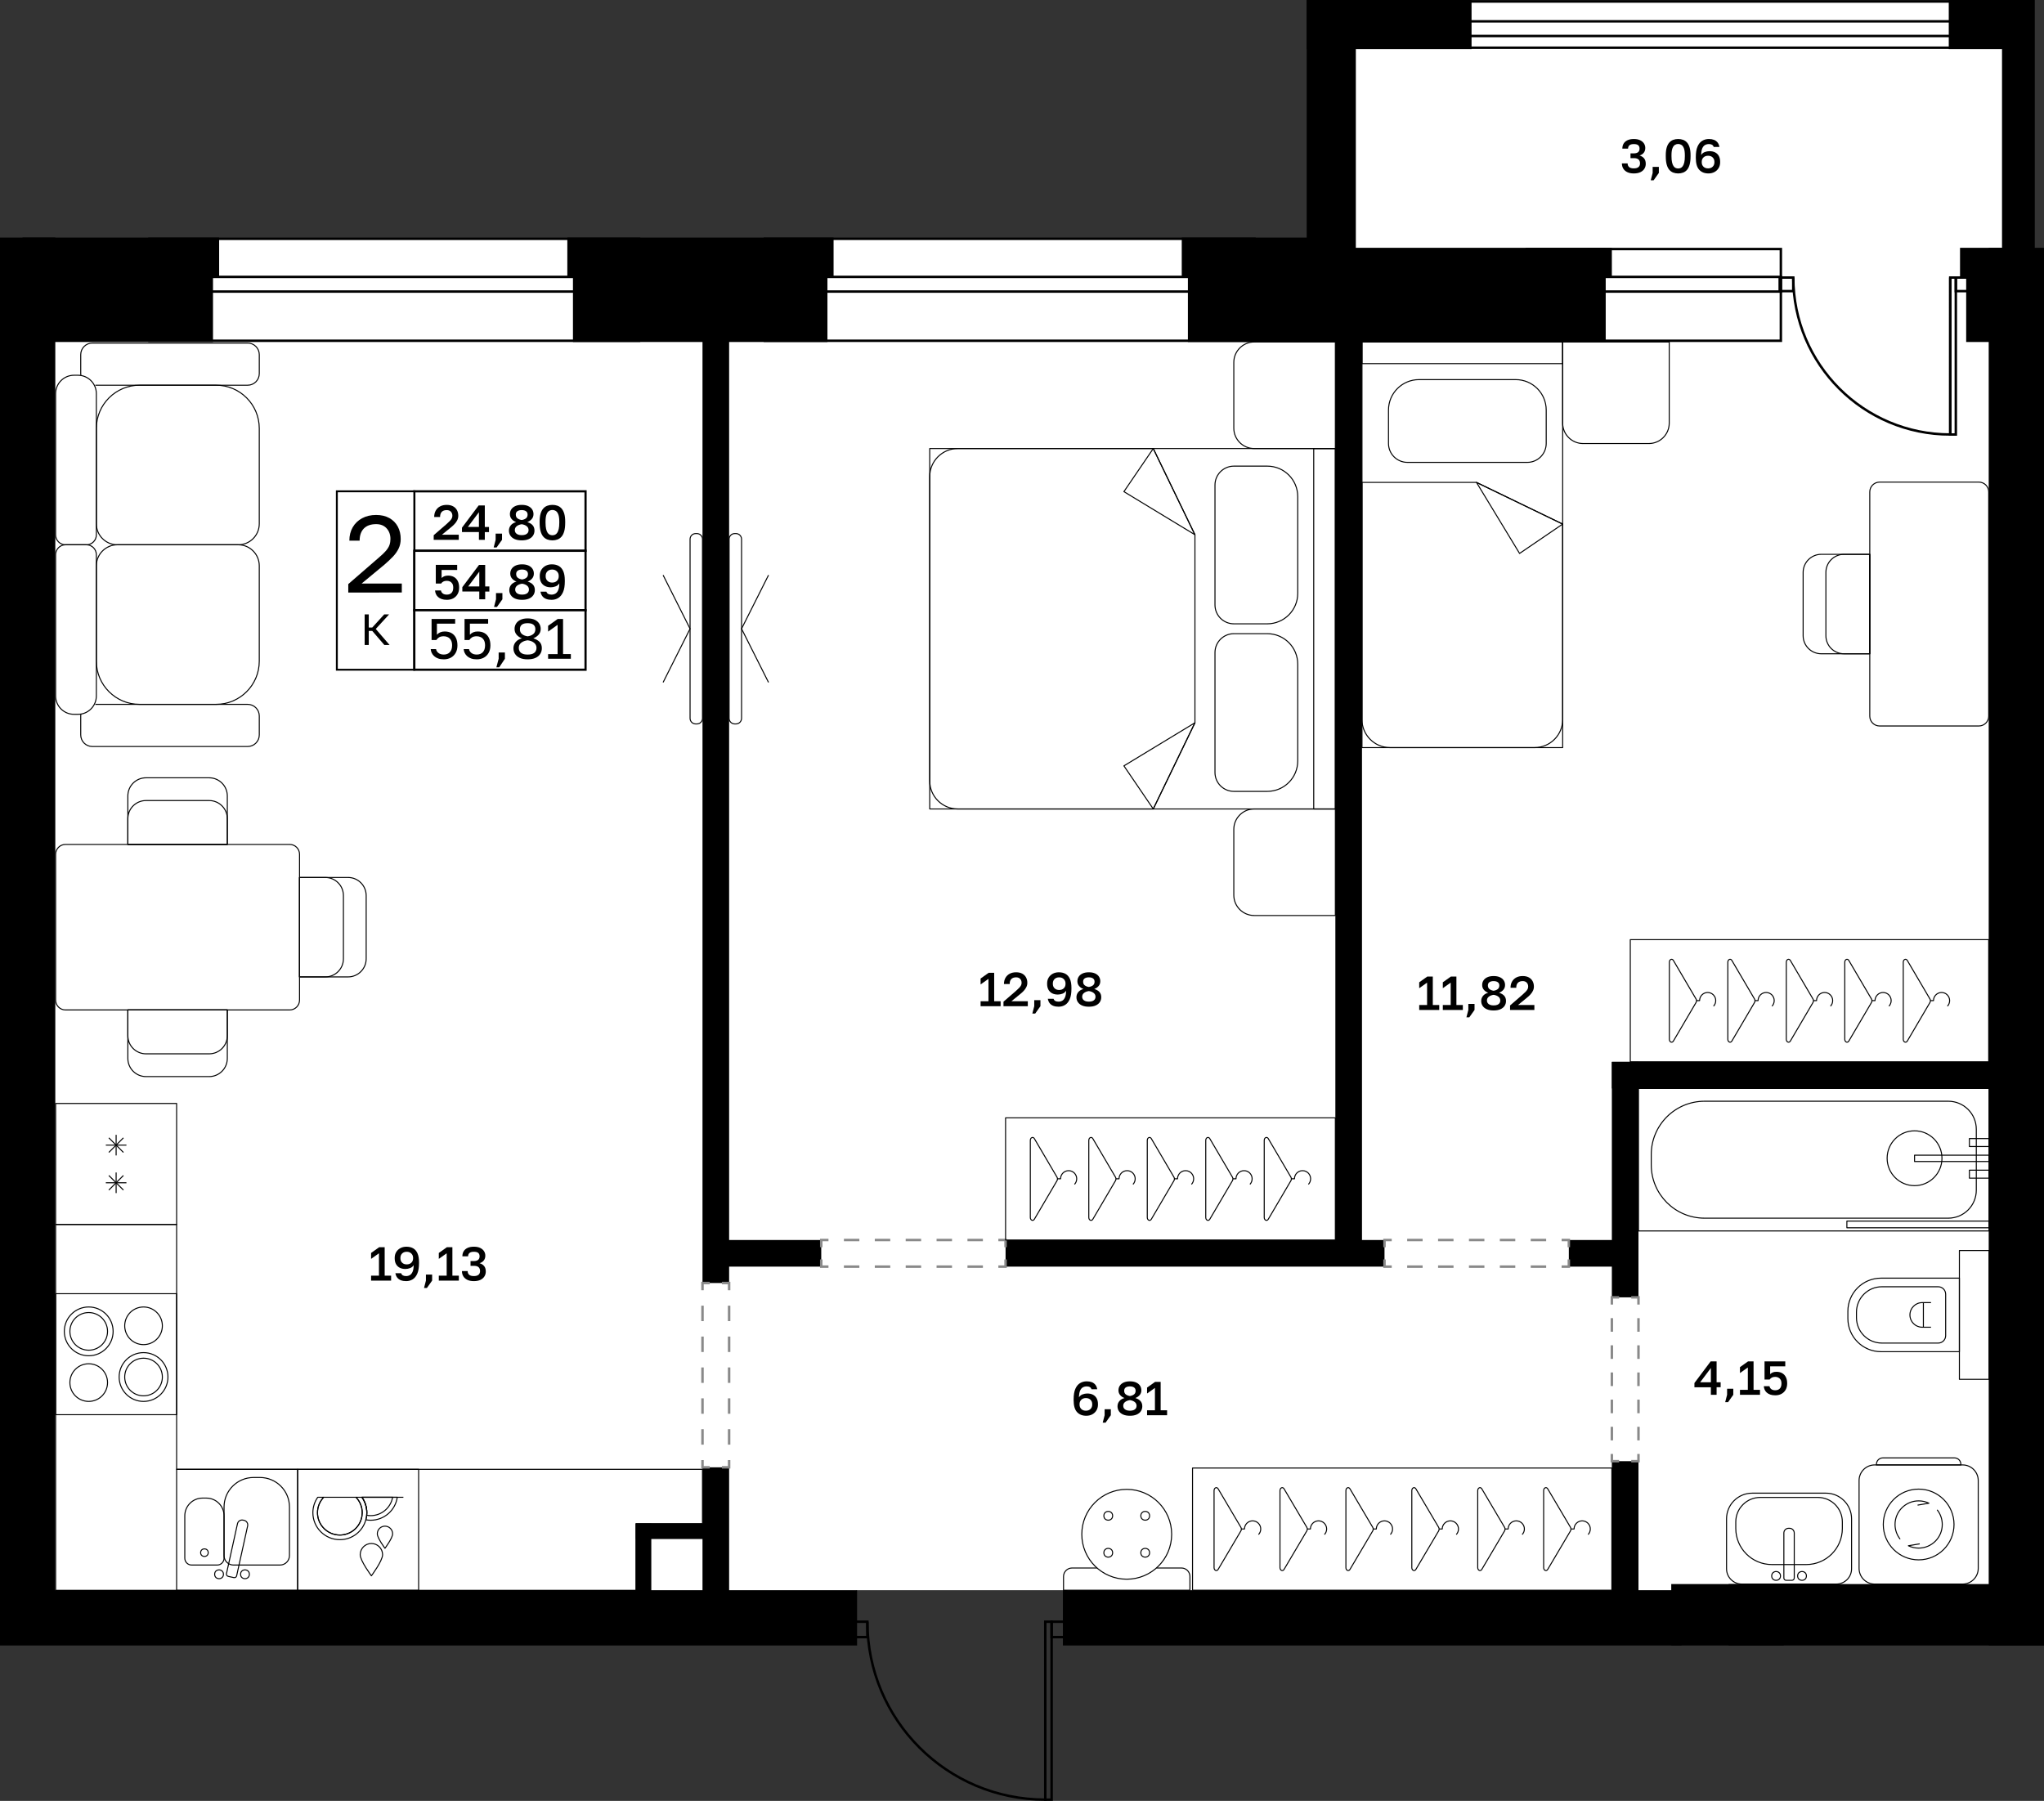 <?xml version="1.0" encoding="utf-8"?>
<!-- Generator: Adobe Illustrator 26.5.0, SVG Export Plug-In . SVG Version: 6.00 Build 0)  -->
<svg version="1.1" xmlns="http://www.w3.org/2000/svg" xmlns:xlink="http://www.w3.org/1999/xlink" x="0px" y="0px"
	 viewBox="0 0 424.347 373.909" enable-background="new 0 0 424.347 373.909" xml:space="preserve">
<rect x="0" y="0" width="424.347" height="373.909" fill="#333333" stroke="none"/>
<g id="фон">
	<polygon fill="#FFFFFF" points="166.839,335.906 177.937,330.166 221.519,330.166 227.515,334.843 418.063,334.843 418.063,6.132 
		277.441,6.132 277.441,60.432 4.677,60.432 4.677,334.418 163.378,334.418 	"/>
</g>
<g id="окна">
	<g>
		<g>
			<rect x="31.031" y="49.578" fill="#FFFFFF" width="101.638" height="21.175"/>
			<path d="M132.414,49.833v20.665H31.287V49.833H132.414 M132.924,49.323H30.777v21.685h102.148V49.323L132.924,49.323z"/>
		</g>
		<g>
			<rect x="31.031" y="57.495" fill="#FFFFFF" width="101.638" height="3.037"/>
			<path d="M132.414,57.75v2.526H31.287V57.75H132.414 M132.924,57.24H30.777v3.546h102.148V57.24L132.924,57.24z"/>
		</g>
	</g>
	<g>
		<g>
			<rect x="158.803" y="49.578" fill="#FFFFFF" width="101.638" height="21.175"/>
			<path d="M260.186,49.833v20.665H159.058V49.833H260.186 M260.696,49.323H158.548v21.685h102.148V49.323L260.696,49.323z"/>
		</g>
		<g>
			<rect x="158.803" y="57.495" fill="#FFFFFF" width="101.639" height="3.037"/>
			<path d="M260.186,57.75v2.526H159.058V57.75H260.186 M260.696,57.24H158.548v3.546h102.148V57.24L260.696,57.24z"/>
		</g>
	</g>
	<g>
		<g>
			<rect x="316.977" y="51.704" fill="#FFFFFF" width="52.74" height="19.049"/>
			<path d="M369.462,51.959v18.539h-52.231V51.959H369.462 M369.972,51.449h-53.251v19.559h53.251V51.449L369.972,51.449z"/>
		</g>
		<g>
			<rect x="316.977" y="57.495" fill="#FFFFFF" width="52.74" height="3.037"/>
			<path d="M369.462,57.75v2.526h-52.231V57.75H369.462 M369.972,57.24h-53.251v3.546h53.251V57.24L369.972,57.24z"/>
		</g>
	</g>
	<g>
		<g>
			<rect x="304.268" y="0.312" fill="#FFFFFF" width="105.252" height="9.599"/>
			<path d="M409.265,0.567v9.089H304.523V0.567H409.265 M409.775,0.057H304.013v10.109h105.762V0.057L409.775,0.057z"/>
		</g>
		<g>
			<rect x="304.268" y="4.435" fill="#FFFFFF" width="105.252" height="3.036"/>
			<path d="M409.265,4.69v2.526H304.523V4.69H409.265 M409.775,4.18H304.013v3.546h105.762V4.18L409.775,4.18z"/>
		</g>
	</g>
</g>
<g id="решетка_балкон">
</g>
<g id="стены">
	<rect y="49.323" width="11.48" height="291.686"/>
	<rect y="330.166" width="177.937" height="11.48"/>
	<rect x="220.669" y="330.166" width="128.435" height="11.48"/>
	<rect x="346.961" y="328.89" width="23.386" height="12.756"/>
	<rect x="358.867" y="328.89" width="65.481" height="12.756"/>
	<rect x="412.867" y="51.449" width="11.48" height="290.197"/>
	<rect x="415.631" width="6.803" height="54.862"/>
	<rect x="404.575" width="13.821" height="10.205"/>
	<rect x="4.677" y="49.323" width="40.819" height="8.079"/>
	<rect x="6.803" y="55.523" width="37.417" height="15.485"/>
	<rect x="117.78" y="49.323" width="55.276" height="8.079"/>
	<rect x="118.949" y="52.468" width="52.831" height="18.54"/>
	<rect x="245.339" y="49.323" width="31.89" height="8.079"/>
	<rect x="246.615" y="51.449" width="86.74" height="19.559"/>
	<rect x="329.532" y="51.449" width="5.099" height="5.953"/>
	<rect x="271.276" width="10.205" height="55.192"/>
	<rect x="271.276" width="34.228" height="10.205"/>
	<rect x="406.914" y="51.449" width="10.63" height="5.953"/>
	<rect x="408.19" y="55.358" width="9.773" height="15.65"/>
	<rect x="145.843" y="304.654" width="5.528" height="27.887"/>
	<rect x="145.843" y="61.228" width="5.528" height="205.158"/>
	<rect x="132.024" y="316.347" width="3.189" height="16.896"/>
	<rect x="132.024" y="316.347" width="15.877" height="3.189"/>
	<rect x="148.273" y="257.457" width="22.223" height="5.528"/>
	<rect x="325.701" y="257.457" width="13.303" height="5.528"/>
	<rect x="208.763" y="257.457" width="78.67" height="5.528"/>
	<rect x="277.229" y="63.78" width="5.527" height="196.441"/>
	<rect x="334.631" y="220.465" width="82.913" height="5.528"/>
	<rect x="334.631" y="220.465" width="5.527" height="48.898"/>
	<rect x="334.631" y="303.378" width="5.527" height="32.545"/>
</g>
<g id="двери">
	<g>
		<g>
			<path fill="none" stroke="#000000" stroke-width="0.51" stroke-miterlimit="10" d="M372.295,57.624
				c0,18.006,14.583,32.589,32.589,32.59l0.001-32.589"/>
			
				<rect x="389.169" y="73.339" transform="matrix(1.628619e-05 -1 1 1.628619e-05 331.538 479.38)" fill="none" stroke="#000000" stroke-width="0.51" stroke-miterlimit="10" width="32.588" height="1.158"/>
		</g>
		
			<rect x="406.045" y="57.624" transform="matrix(-1 -4.261048e-11 4.261048e-11 -1 814.907 118.065)" fill="none" stroke="#000000" stroke-width="0.51" stroke-miterlimit="10" width="2.817" height="2.817"/>
		
			<rect x="369.474" y="57.624" transform="matrix(-1 -4.261048e-11 4.261048e-11 -1 741.766 118.065)" fill="none" stroke="#000000" stroke-width="0.51" stroke-miterlimit="10" width="2.817" height="2.817"/>
	</g>
	<g>
		<g>
			<path fill="none" stroke="#000000" stroke-width="0.51" stroke-miterlimit="10" d="M180.07,336.714
				c0,20.409,16.53,36.94,36.939,36.94l0.001-36.94"/>
			
				<rect x="199.197" y="354.527" transform="matrix(1.628623e-05 -1 1 1.628623e-05 -137.521 572.844)" fill="none" stroke="#000000" stroke-width="0.51" stroke-miterlimit="10" width="36.938" height="1.313"/>
		</g>
		
			<rect x="218.326" y="336.714" transform="matrix(-1 -9.084745e-11 9.084745e-11 -1 439.845 676.621)" fill="none" stroke="#000000" stroke-width="0.51" stroke-miterlimit="10" width="3.194" height="3.194"/>
		
			<rect x="176.874" y="336.714" transform="matrix(-1 -9.398050e-11 9.398050e-11 -1 356.941 676.621)" fill="none" stroke="#000000" stroke-width="0.51" stroke-miterlimit="10" width="3.194" height="3.194"/>
	</g>
</g>
<g id="двери_пунктир">
	<g>
		<g>
			<polyline fill="none" stroke="#898989" stroke-width="0.51" stroke-miterlimit="10" points="151.37,303.154 151.37,304.654 
				149.87,304.654 			"/>
			<polyline fill="none" stroke="#898989" stroke-width="0.51" stroke-miterlimit="10" points="147.343,304.654 145.843,304.654 
				145.843,303.154 			"/>
			
				<line fill="none" stroke="#898989" stroke-width="0.51" stroke-miterlimit="10" stroke-dasharray="3.206,3.206" x1="145.843" y1="299.948" x2="145.843" y2="269.489"/>
			<polyline fill="none" stroke="#898989" stroke-width="0.51" stroke-miterlimit="10" points="145.843,267.886 145.843,266.386 
				147.343,266.386 			"/>
			<polyline fill="none" stroke="#898989" stroke-width="0.51" stroke-miterlimit="10" points="149.87,266.386 151.37,266.386 
				151.37,267.886 			"/>
			
				<line fill="none" stroke="#898989" stroke-width="0.51" stroke-miterlimit="10" stroke-dasharray="3.206,3.206" x1="151.37" y1="271.092" x2="151.37" y2="301.551"/>
		</g>
	</g>
	<g>
		<g>
			<polyline fill="none" stroke="#898989" stroke-width="0.51" stroke-miterlimit="10" points="208.763,261.485 208.763,262.985 
				207.263,262.985 			"/>
			
				<line fill="none" stroke="#898989" stroke-width="0.51" stroke-miterlimit="10" stroke-dasharray="3.206,3.206" x1="204.057" y1="262.985" x2="173.599" y2="262.985"/>
			<polyline fill="none" stroke="#898989" stroke-width="0.51" stroke-miterlimit="10" points="171.996,262.985 170.496,262.985 
				170.496,261.485 			"/>
			<polyline fill="none" stroke="#898989" stroke-width="0.51" stroke-miterlimit="10" points="170.496,258.957 170.496,257.457 
				171.996,257.457 			"/>
			
				<line fill="none" stroke="#898989" stroke-width="0.51" stroke-miterlimit="10" stroke-dasharray="3.206,3.206" x1="175.202" y1="257.457" x2="205.66" y2="257.457"/>
			<polyline fill="none" stroke="#898989" stroke-width="0.51" stroke-miterlimit="10" points="207.263,257.457 208.763,257.457 
				208.763,258.957 			"/>
		</g>
	</g>
	<g>
		<g>
			<polyline fill="none" stroke="#898989" stroke-width="0.51" stroke-miterlimit="10" points="325.701,261.485 325.701,262.985 
				324.201,262.985 			"/>
			
				<line fill="none" stroke="#898989" stroke-width="0.51" stroke-miterlimit="10" stroke-dasharray="3.206,3.206" x1="320.995" y1="262.985" x2="290.537" y2="262.985"/>
			<polyline fill="none" stroke="#898989" stroke-width="0.51" stroke-miterlimit="10" points="288.933,262.985 287.433,262.985 
				287.433,261.485 			"/>
			<polyline fill="none" stroke="#898989" stroke-width="0.51" stroke-miterlimit="10" points="287.433,258.957 287.433,257.457 
				288.933,257.457 			"/>
			
				<line fill="none" stroke="#898989" stroke-width="0.51" stroke-miterlimit="10" stroke-dasharray="3.206,3.206" x1="292.14" y1="257.457" x2="322.598" y2="257.457"/>
			<polyline fill="none" stroke="#898989" stroke-width="0.51" stroke-miterlimit="10" points="324.201,257.457 325.701,257.457 
				325.701,258.957 			"/>
		</g>
	</g>
	<g>
		<g>
			<polyline fill="none" stroke="#898989" stroke-width="0.51" stroke-miterlimit="10" points="340.158,301.878 340.158,303.378 
				338.658,303.378 			"/>
			<polyline fill="none" stroke="#898989" stroke-width="0.51" stroke-miterlimit="10" points="336.131,303.378 334.631,303.378 
				334.631,301.878 			"/>
			
				<line fill="none" stroke="#898989" stroke-width="0.51" stroke-miterlimit="10" stroke-dasharray="2.82,2.82" x1="334.631" y1="299.059" x2="334.631" y2="272.272"/>
			<polyline fill="none" stroke="#898989" stroke-width="0.51" stroke-miterlimit="10" points="334.631,270.863 334.631,269.363 
				336.131,269.363 			"/>
			<polyline fill="none" stroke="#898989" stroke-width="0.51" stroke-miterlimit="10" points="338.658,269.363 340.158,269.363 
				340.158,270.863 			"/>
			
				<line fill="none" stroke="#898989" stroke-width="0.51" stroke-miterlimit="10" stroke-dasharray="2.82,2.82" x1="340.158" y1="273.682" x2="340.158" y2="300.469"/>
		</g>
	</g>
</g>
<g id="контур">
</g>
<g id="пунктир">
</g>
<g id="мебель">
	<g>
		<path fill="none" stroke="#000000" stroke-width="0.21" stroke-linejoin="round" stroke-miterlimit="10" d="M11.549,177.371
			v30.275c0,1.134,0.92,2.045,2.045,2.045h46.547c1.125,0,2.045-0.911,2.045-2.045v-30.275c0-1.134-0.92-2.045-2.045-2.045H13.594
			C12.468,175.325,11.549,176.236,11.549,177.371z"/>
		<g>
			<path fill="none" stroke="#000000" stroke-width="0.21" stroke-linejoin="round" stroke-miterlimit="10" d="M26.543,165.251
				v10.074h20.648v-10.074c0-2.072-1.688-3.76-3.76-3.76H30.303C28.222,161.492,26.543,163.18,26.543,165.251z"/>
			<path fill="none" stroke="#000000" stroke-width="0.21" stroke-linejoin="round" stroke-miterlimit="10" d="M26.543,169.976v5.35
				h20.648v-5.35c0-2.081-1.688-3.76-3.76-3.76H30.303C28.222,166.216,26.543,167.895,26.543,169.976z"/>
		</g>
		<g>
			<path fill="none" stroke="#000000" stroke-width="0.21" stroke-linejoin="round" stroke-miterlimit="10" d="M47.191,219.765
				v-10.074H26.543v10.074c0,2.072,1.688,3.76,3.76,3.76h13.128C45.512,223.525,47.191,221.837,47.191,219.765z"/>
			<path fill="none" stroke="#000000" stroke-width="0.21" stroke-linejoin="round" stroke-miterlimit="10" d="M47.191,215.04v-5.35
				H26.543v5.35c0,2.081,1.688,3.76,3.76,3.76h13.128C45.512,218.8,47.191,217.121,47.191,215.04z"/>
		</g>
		<g>
			<path fill="none" stroke="#000000" stroke-width="0.21" stroke-linejoin="round" stroke-miterlimit="10" d="M72.26,182.184
				H62.186v20.648H72.26c2.072,0,3.76-1.688,3.76-3.76v-13.128C76.02,183.863,74.332,182.184,72.26,182.184z"/>
			<path fill="none" stroke="#000000" stroke-width="0.21" stroke-linejoin="round" stroke-miterlimit="10" d="M67.535,182.184
				h-5.35v20.648h5.35c2.081,0,3.76-1.688,3.76-3.76v-13.128C71.295,183.863,69.616,182.184,67.535,182.184z"/>
		</g>
	</g>
	<g>
		<path fill="none" stroke="#000000" stroke-width="0.21" stroke-linejoin="round" stroke-miterlimit="10" d="M24.365,113.111
			h25.101c2.408,0,4.361,1.952,4.361,4.361v19.802c0,4.954-4.016,8.971-8.971,8.971h-15.88c-4.954,0-8.971-4.016-8.971-8.971
			v-19.802C20.004,115.063,21.957,113.111,24.365,113.111z"/>
		<path fill="none" stroke="#000000" stroke-width="0.21" stroke-linejoin="round" stroke-miterlimit="10" d="M17.95,113.111h-4.348
			c-1.134,0-2.054,0.92-2.054,2.054v29.331c0,2.107,1.708,3.814,3.814,3.814h0.827c2.107,0,3.814-1.708,3.814-3.814v-29.331
			C20.004,114.031,19.085,113.111,17.95,113.111z"/>
		<path fill="none" stroke="#000000" stroke-width="0.21" stroke-linejoin="round" stroke-miterlimit="10" d="M16.786,148.306
			c-0.018,0.116-0.027,0.232-0.027,0.348v3.93c0,1.331,1.081,2.411,2.411,2.411h32.249c1.331,0,2.411-1.081,2.411-2.411v-3.93
			c0-1.331-1.081-2.411-2.411-2.411H19.795"/>
		<path fill="none" stroke="#000000" stroke-width="0.21" stroke-linejoin="round" stroke-miterlimit="10" d="M24.365,113.111
			h25.101c2.408,0,4.361-1.952,4.361-4.361V88.948c0-4.954-4.016-8.971-8.971-8.971h-15.88c-4.954,0-8.971,4.016-8.971,8.971v19.802
			C20.004,111.159,21.957,113.111,24.365,113.111z"/>
		<path fill="none" stroke="#000000" stroke-width="0.21" stroke-linejoin="round" stroke-miterlimit="10" d="M17.95,113.111h-4.348
			c-1.134,0-2.054-0.92-2.054-2.054V81.726c0-2.107,1.708-3.814,3.814-3.814h0.827c2.107,0,3.814,1.708,3.814,3.814v29.331
			C20.004,112.192,19.085,113.111,17.95,113.111z"/>
		<path fill="none" stroke="#000000" stroke-width="0.21" stroke-linejoin="round" stroke-miterlimit="10" d="M19.795,79.979h31.624
			c1.331,0,2.411-1.081,2.411-2.411v-3.93c0-1.331-1.081-2.411-2.411-2.411H19.17c-1.331,0-2.411,1.081-2.411,2.411v3.93
			c0,0.116,0.009,0.232,0.027,0.348"/>
	</g>
	<g>
		
			<rect x="230.313" y="210.541" transform="matrix(-1.183181e-11 -1 1 -1.183181e-11 -1.778 487.77)" fill="none" stroke="#000000" stroke-width="0.21" stroke-linejoin="round" stroke-miterlimit="10" width="25.367" height="68.465"/>
		<g>
			<g>
				<path fill="none" stroke="#000000" stroke-width="0.21" stroke-linejoin="round" stroke-miterlimit="10" d="M262.462,236.771
					v16.005c0,0.579,0.567,0.828,0.838,0.367l4.702-8.002c0.127-0.217,0.127-0.517,0-0.734l-4.702-8.002
					C263.029,235.943,262.462,236.192,262.462,236.771z"/>
				<path fill="none" stroke="#000000" stroke-width="0.21" stroke-linejoin="round" stroke-miterlimit="10" d="M271.636,245.902
					c0.282-0.302,0.455-0.708,0.455-1.155c0-0.931-0.75-1.686-1.676-1.686s-1.675,0.755-1.675,1.686h-0.643"/>
			</g>
			<g>
				<path fill="none" stroke="#000000" stroke-width="0.21" stroke-linejoin="round" stroke-miterlimit="10" d="M250.321,236.771
					v16.005c0,0.579,0.567,0.828,0.838,0.367l4.702-8.002c0.127-0.217,0.127-0.517,0-0.734l-4.702-8.002
					C250.889,235.943,250.321,236.192,250.321,236.771z"/>
				<path fill="none" stroke="#000000" stroke-width="0.21" stroke-linejoin="round" stroke-miterlimit="10" d="M259.496,245.902
					c0.282-0.302,0.455-0.708,0.455-1.155c0-0.931-0.75-1.686-1.675-1.686s-1.676,0.755-1.676,1.686h-0.643"/>
			</g>
			<g>
				<path fill="none" stroke="#000000" stroke-width="0.21" stroke-linejoin="round" stroke-miterlimit="10" d="M238.181,236.771
					v16.005c0,0.579,0.567,0.828,0.838,0.367l4.702-8.002c0.127-0.217,0.127-0.517,0-0.734l-4.702-8.002
					C238.748,235.943,238.181,236.192,238.181,236.771z"/>
				<path fill="none" stroke="#000000" stroke-width="0.21" stroke-linejoin="round" stroke-miterlimit="10" d="M247.356,245.902
					c0.282-0.302,0.455-0.708,0.455-1.155c0-0.931-0.75-1.686-1.675-1.686s-1.675,0.755-1.675,1.686h-0.643"/>
			</g>
			<g>
				<path fill="none" stroke="#000000" stroke-width="0.21" stroke-linejoin="round" stroke-miterlimit="10" d="M226.041,236.771
					v16.005c0,0.579,0.567,0.828,0.838,0.367l4.702-8.002c0.127-0.217,0.127-0.517,0-0.734l-4.702-8.002
					C226.608,235.943,226.041,236.192,226.041,236.771z"/>
				<path fill="none" stroke="#000000" stroke-width="0.21" stroke-linejoin="round" stroke-miterlimit="10" d="M235.216,245.902
					c0.282-0.302,0.455-0.708,0.455-1.155c0-0.931-0.75-1.686-1.676-1.686c-0.925,0-1.675,0.755-1.675,1.686h-0.643"/>
			</g>
			<g>
				<path fill="none" stroke="#000000" stroke-width="0.21" stroke-linejoin="round" stroke-miterlimit="10" d="M213.901,236.771
					v16.005c0,0.579,0.567,0.828,0.838,0.367l4.702-8.002c0.127-0.217,0.127-0.517,0-0.734l-4.702-8.002
					C214.468,235.943,213.901,236.192,213.901,236.771z"/>
				<path fill="none" stroke="#000000" stroke-width="0.21" stroke-linejoin="round" stroke-miterlimit="10" d="M223.076,245.902
					c0.282-0.302,0.455-0.708,0.455-1.155c0-0.931-0.75-1.686-1.675-1.686c-0.925,0-1.675,0.755-1.675,1.686h-0.643"/>
			</g>
		</g>
	</g>
	<g>
		
			<rect x="362.979" y="170.577" transform="matrix(-1.219041e-11 -1 1 -1.219041e-11 167.881 583.443)" fill="none" stroke="#000000" stroke-width="0.21" stroke-linejoin="round" stroke-miterlimit="10" width="25.367" height="74.409"/>
		<g>
			<g>
				<path fill="none" stroke="#000000" stroke-width="0.21" stroke-linejoin="round" stroke-miterlimit="10" d="M395.128,199.779
					v16.005c0,0.579,0.567,0.828,0.838,0.367l4.702-8.002c0.127-0.217,0.127-0.517,0-0.734l-4.702-8.002
					C395.695,198.951,395.128,199.2,395.128,199.779z"/>
				<path fill="none" stroke="#000000" stroke-width="0.21" stroke-linejoin="round" stroke-miterlimit="10" d="M404.302,208.909
					c0.282-0.302,0.455-0.708,0.455-1.155c0-0.931-0.75-1.686-1.675-1.686s-1.676,0.755-1.676,1.686h-0.643"/>
			</g>
			<g>
				<path fill="none" stroke="#000000" stroke-width="0.21" stroke-linejoin="round" stroke-miterlimit="10" d="M382.987,199.779
					v16.005c0,0.579,0.567,0.828,0.838,0.367l4.702-8.002c0.127-0.217,0.127-0.517,0-0.734l-4.702-8.002
					C383.554,198.951,382.987,199.2,382.987,199.779z"/>
				<path fill="none" stroke="#000000" stroke-width="0.21" stroke-linejoin="round" stroke-miterlimit="10" d="M392.162,208.909
					c0.282-0.302,0.455-0.708,0.455-1.155c0-0.931-0.75-1.686-1.676-1.686c-0.925,0-1.675,0.755-1.675,1.686h-0.643"/>
			</g>
			<g>
				<path fill="none" stroke="#000000" stroke-width="0.21" stroke-linejoin="round" stroke-miterlimit="10" d="M370.847,199.779
					v16.005c0,0.579,0.567,0.828,0.838,0.367l4.702-8.002c0.127-0.217,0.127-0.517,0-0.734l-4.702-8.002
					C371.414,198.951,370.847,199.2,370.847,199.779z"/>
				<path fill="none" stroke="#000000" stroke-width="0.21" stroke-linejoin="round" stroke-miterlimit="10" d="M380.022,208.909
					c0.282-0.302,0.455-0.708,0.455-1.155c0-0.931-0.75-1.686-1.676-1.686s-1.675,0.755-1.675,1.686h-0.643"/>
			</g>
			<g>
				<path fill="none" stroke="#000000" stroke-width="0.21" stroke-linejoin="round" stroke-miterlimit="10" d="M358.707,199.779
					v16.005c0,0.579,0.567,0.828,0.838,0.367l4.702-8.002c0.127-0.217,0.127-0.517,0-0.734l-4.702-8.002
					C359.274,198.951,358.707,199.2,358.707,199.779z"/>
				<path fill="none" stroke="#000000" stroke-width="0.21" stroke-linejoin="round" stroke-miterlimit="10" d="M367.882,208.909
					c0.282-0.302,0.455-0.708,0.455-1.155c0-0.931-0.75-1.686-1.675-1.686s-1.676,0.755-1.676,1.686h-0.643"/>
			</g>
			<g>
				<path fill="none" stroke="#000000" stroke-width="0.21" stroke-linejoin="round" stroke-miterlimit="10" d="M346.567,199.779
					v16.005c0,0.579,0.567,0.828,0.838,0.367l4.702-8.002c0.127-0.217,0.127-0.517,0-0.734l-4.702-8.002
					C347.134,198.951,346.567,199.2,346.567,199.779z"/>
				<path fill="none" stroke="#000000" stroke-width="0.21" stroke-linejoin="round" stroke-miterlimit="10" d="M355.742,208.909
					c0.282-0.302,0.455-0.708,0.455-1.155c0-0.931-0.75-1.686-1.676-1.686c-0.925,0-1.675,0.755-1.675,1.686h-0.643"/>
			</g>
		</g>
	</g>
	<g>
		<path fill="none" stroke="#000000" stroke-width="0.21" stroke-linejoin="round" stroke-miterlimit="10" d="M227.753,325.558
			h-5.192c-0.973,0-1.768,0.795-1.768,1.768v2.84h26.247v-2.84c0-0.973-0.786-1.768-1.768-1.768h-5.193"/>
		<g>
			
				<circle fill="none" stroke="#000000" stroke-width="0.21" stroke-linejoin="round" stroke-miterlimit="10" cx="233.916" cy="318.556" r="9.328"/>
			<g>
				
					<circle fill="none" stroke="#000000" stroke-width="0.21" stroke-linejoin="round" stroke-miterlimit="10" cx="237.753" cy="314.718" r="0.91"/>
				
					<circle fill="none" stroke="#000000" stroke-width="0.21" stroke-linejoin="round" stroke-miterlimit="10" cx="237.753" cy="322.393" r="0.91"/>
				
					<circle fill="none" stroke="#000000" stroke-width="0.21" stroke-linejoin="round" stroke-miterlimit="10" cx="230.079" cy="322.393" r="0.91"/>
				
					<circle fill="none" stroke="#000000" stroke-width="0.21" stroke-linejoin="round" stroke-miterlimit="10" cx="230.079" cy="314.718" r="0.91"/>
			</g>
		</g>
	</g>
	<g>
		
			<rect x="278.42" y="273.955" transform="matrix(-1.419814e-11 -1 1 -1.419814e-11 -26.38 608.586)" fill="none" stroke="#000000" stroke-width="0.21" stroke-linejoin="round" stroke-miterlimit="10" width="25.367" height="87.055"/>
		<g>
			<g>
				<path fill="none" stroke="#000000" stroke-width="0.21" stroke-linejoin="round" stroke-miterlimit="10" d="M306.786,309.48
					v16.005c0,0.579,0.571,0.828,0.843,0.367l4.731-8.002c0.128-0.217,0.128-0.517,0-0.734l-4.731-8.002
					C307.356,308.652,306.786,308.901,306.786,309.48z"/>
				<path fill="none" stroke="#000000" stroke-width="0.21" stroke-linejoin="round" stroke-miterlimit="10" d="M316.016,318.611
					c0.284-0.302,0.458-0.708,0.458-1.155c0-0.931-0.755-1.686-1.686-1.686c-0.931,0-1.686,0.755-1.686,1.686h-0.647"/>
			</g>
			<g>
				<path fill="none" stroke="#000000" stroke-width="0.21" stroke-linejoin="round" stroke-miterlimit="10" d="M320.47,309.48
					v16.005c0,0.579,0.571,0.828,0.843,0.367l4.731-8.002c0.128-0.217,0.128-0.517,0-0.734l-4.731-8.002
					C321.041,308.652,320.47,308.901,320.47,309.48z"/>
				<path fill="none" stroke="#000000" stroke-width="0.21" stroke-linejoin="round" stroke-miterlimit="10" d="M329.701,318.611
					c0.284-0.302,0.458-0.708,0.458-1.155c0-0.931-0.755-1.686-1.686-1.686c-0.931,0-1.686,0.755-1.686,1.686h-0.647"/>
			</g>
			<g>
				<path fill="none" stroke="#000000" stroke-width="0.21" stroke-linejoin="round" stroke-miterlimit="10" d="M293.101,309.48
					v16.005c0,0.579,0.571,0.828,0.843,0.367l4.731-8.002c0.128-0.217,0.128-0.517,0-0.734l-4.731-8.002
					C293.672,308.652,293.101,308.901,293.101,309.48z"/>
				<path fill="none" stroke="#000000" stroke-width="0.21" stroke-linejoin="round" stroke-miterlimit="10" d="M302.332,318.611
					c0.284-0.302,0.458-0.708,0.458-1.155c0-0.931-0.755-1.686-1.686-1.686c-0.931,0-1.686,0.755-1.686,1.686h-0.647"/>
			</g>
			<g>
				<path fill="none" stroke="#000000" stroke-width="0.21" stroke-linejoin="round" stroke-miterlimit="10" d="M279.417,309.48
					v16.005c0,0.579,0.571,0.828,0.843,0.367l4.731-8.002c0.128-0.217,0.128-0.517,0-0.734l-4.731-8.002
					C279.987,308.652,279.417,308.901,279.417,309.48z"/>
				<path fill="none" stroke="#000000" stroke-width="0.21" stroke-linejoin="round" stroke-miterlimit="10" d="M288.647,318.611
					c0.284-0.302,0.458-0.708,0.458-1.155c0-0.931-0.755-1.686-1.686-1.686c-0.931,0-1.686,0.755-1.686,1.686h-0.647"/>
			</g>
			<g>
				<path fill="none" stroke="#000000" stroke-width="0.21" stroke-linejoin="round" stroke-miterlimit="10" d="M265.732,309.48
					v16.005c0,0.579,0.571,0.828,0.843,0.367l4.731-8.002c0.128-0.217,0.128-0.517,0-0.734l-4.731-8.002
					C266.302,308.652,265.732,308.901,265.732,309.48z"/>
				<path fill="none" stroke="#000000" stroke-width="0.21" stroke-linejoin="round" stroke-miterlimit="10" d="M274.963,318.611
					c0.284-0.302,0.458-0.708,0.458-1.155c0-0.931-0.755-1.686-1.686-1.686c-0.931,0-1.686,0.755-1.686,1.686h-0.647"/>
			</g>
			<g>
				<path fill="none" stroke="#000000" stroke-width="0.21" stroke-linejoin="round" stroke-miterlimit="10" d="M252.047,309.48
					v16.005c0,0.579,0.571,0.828,0.843,0.367l4.731-8.002c0.128-0.217,0.128-0.517,0-0.734l-4.731-8.002
					C252.618,308.652,252.047,308.901,252.047,309.48z"/>
				<path fill="none" stroke="#000000" stroke-width="0.21" stroke-linejoin="round" stroke-miterlimit="10" d="M261.278,318.611
					c0.284-0.302,0.458-0.708,0.458-1.155c0-0.931-0.755-1.686-1.686-1.686c-0.931,0-1.686,0.755-1.686,1.686h-0.647"/>
			</g>
		</g>
	</g>
	<g>
		<path fill="none" stroke="#000000" stroke-width="0.21" stroke-linejoin="round" stroke-miterlimit="10" d="M390.22,150.735
			l20.602,0c1.134,0,2.045-0.92,2.045-2.045l0-46.547c0-1.125-0.911-2.045-2.045-2.045l-20.602,0c-1.134,0-2.045,0.92-2.045,2.045
			l0,46.547C388.175,149.815,389.086,150.735,390.22,150.735z"/>
		<g>
			<path fill="none" stroke="#000000" stroke-width="0.21" stroke-linejoin="round" stroke-miterlimit="10" d="M378.101,135.74
				l10.074,0v-20.648l-10.074,0c-2.072,0-3.76,1.688-3.76,3.76v13.128C374.341,134.061,376.029,135.74,378.101,135.74z"/>
			<path fill="none" stroke="#000000" stroke-width="0.21" stroke-linejoin="round" stroke-miterlimit="10" d="M382.825,135.74h5.35
				v-20.648l-5.349,0c-2.081,0-3.76,1.688-3.76,3.76l0,13.128C379.065,134.061,380.745,135.74,382.825,135.74z"/>
		</g>
	</g>
	<g>
		
			<rect x="261.482" y="92.282" transform="matrix(-1.807340e-06 1 -1 -1.807340e-06 416.702 -190.474)" fill="none" stroke="#000000" stroke-width="0.21" stroke-linejoin="round" stroke-miterlimit="10" width="84.211" height="41.663"/>
		<g>
			<path fill="none" stroke="#000000" stroke-width="0.21" stroke-linejoin="round" stroke-miterlimit="10" d="M324.419,149.394
				l0-40.582l-17.894-8.652l-23.769,0l0,49.234c0,3.217,2.608,5.825,5.825,5.825l30.012,0
				C321.811,155.219,324.419,152.611,324.419,149.394z"/>
			<polygon fill="none" stroke="#000000" stroke-width="0.21" stroke-linejoin="round" stroke-miterlimit="10" points="
				324.42,108.812 315.472,114.908 306.525,100.16 			"/>
		</g>
		
			<rect x="301.342" y="52.422" transform="matrix(-1.807339e-06 1 -1 -1.807339e-06 376.842 -230.334)" fill="none" stroke="#000000" stroke-width="0.21" stroke-linejoin="round" stroke-miterlimit="10" width="4.492" height="41.663"/>
		<path fill="none" stroke="#000000" stroke-width="0.21" stroke-linejoin="round" stroke-miterlimit="10" d="M321.003,85.142v6.933
			c0,2.168-1.757,3.925-3.925,3.925l-24.891,0c-2.168,0-3.925-1.757-3.925-3.925l0-6.933c0-3.492,2.831-6.323,6.323-6.323l20.094,0
			C318.172,78.818,321.003,81.649,321.003,85.142z"/>
		<path fill="none" stroke="#000000" stroke-width="0.21" stroke-linejoin="round" stroke-miterlimit="10" d="M324.42,87.855
			l0-16.847l22.122,0l0,16.847c0,2.34-1.897,4.236-4.236,4.236l-13.65,0C326.316,92.092,324.42,90.195,324.42,87.855z"/>
	</g>
	<g>
		<polygon fill="none" stroke="#000000" stroke-width="0.21" stroke-linejoin="round" stroke-miterlimit="10" points="
			132.024,316.347 145.843,316.347 145.843,305.071 36.669,305.071 36.669,254.226 11.549,254.226 11.549,305.071 11.549,330.191 
			36.669,330.191 132.024,330.191 		"/>
		<g>
			
				<rect x="36.669" y="305.071" fill="none" stroke="#000000" stroke-width="0.21" stroke-linejoin="round" stroke-miterlimit="10" width="25.121" height="25.121"/>
			<path fill="none" stroke="#000000" stroke-width="0.21" stroke-linejoin="round" stroke-miterlimit="10" d="M53.968,306.767
				H52.64c-3.383,0-6.126,2.743-6.126,6.126v10.082c0,1.088,0.882,1.969,1.969,1.969h9.642c1.088,0,1.969-0.882,1.969-1.969v-10.082
				C60.094,309.509,57.351,306.767,53.968,306.767z"/>
			<path fill="none" stroke="#000000" stroke-width="0.21" stroke-linejoin="round" stroke-miterlimit="10" d="M42.041,311.043
				h0.797c2.03,0,3.676,1.646,3.676,3.676v8.799c0,0.787-0.638,1.426-1.426,1.426h-5.297c-0.787,0-1.426-0.638-1.426-1.426v-8.799
				C38.365,312.689,40.011,311.043,42.041,311.043z"/>
			
				<circle fill="none" stroke="#000000" stroke-width="0.21" stroke-linejoin="round" stroke-miterlimit="10" cx="42.44" cy="322.371" r="0.787"/>
			<g>
				
					<circle fill="none" stroke="#000000" stroke-width="0.21" stroke-linejoin="round" stroke-miterlimit="10" cx="50.859" cy="326.86" r="0.913"/>
				
					<circle fill="none" stroke="#000000" stroke-width="0.21" stroke-linejoin="round" stroke-miterlimit="10" cx="45.476" cy="326.86" r="0.913"/>
				<path fill="none" stroke="#000000" stroke-width="0.21" stroke-linejoin="round" stroke-miterlimit="10" d="M47.019,326.721
					l2.284-10.364c0.116-0.525,0.635-0.856,1.16-0.741l0.206,0.045c0.525,0.116,0.856,0.635,0.741,1.16l-2.284,10.364
					c-0.057,0.26-0.315,0.425-0.575,0.367l-1.164-0.257C47.126,327.239,46.962,326.982,47.019,326.721z"/>
			</g>
		</g>
		<g>
			
				<rect x="11.549" y="229.105" transform="matrix(-1 -9.076574e-11 9.076574e-11 -1 48.218 483.331)" fill="none" stroke="#000000" stroke-width="0.21" stroke-linejoin="round" stroke-miterlimit="10" width="25.121" height="25.121"/>
			<g>
				<g>
					
						<line fill="none" stroke="#000000" stroke-width="0.21" stroke-linejoin="round" stroke-miterlimit="10" x1="25.621" y1="236.245" x2="22.597" y2="239.269"/>
					
						<line fill="none" stroke="#000000" stroke-width="0.21" stroke-linejoin="round" stroke-miterlimit="10" x1="22.597" y1="236.245" x2="25.621" y2="239.269"/>
					
						<line fill="none" stroke="#000000" stroke-width="0.21" stroke-linejoin="round" stroke-miterlimit="10" x1="24.109" y1="235.619" x2="24.109" y2="239.896"/>
					
						<line fill="none" stroke="#000000" stroke-width="0.21" stroke-linejoin="round" stroke-miterlimit="10" x1="21.971" y1="237.757" x2="26.247" y2="237.757"/>
				</g>
				<g>
					
						<line fill="none" stroke="#000000" stroke-width="0.21" stroke-linejoin="round" stroke-miterlimit="10" x1="25.621" y1="244.061" x2="22.597" y2="247.086"/>
					
						<line fill="none" stroke="#000000" stroke-width="0.21" stroke-linejoin="round" stroke-miterlimit="10" x1="22.597" y1="244.061" x2="25.621" y2="247.086"/>
					
						<line fill="none" stroke="#000000" stroke-width="0.21" stroke-linejoin="round" stroke-miterlimit="10" x1="24.109" y1="243.435" x2="24.109" y2="247.712"/>
					
						<line fill="none" stroke="#000000" stroke-width="0.21" stroke-linejoin="round" stroke-miterlimit="10" x1="21.971" y1="245.574" x2="26.247" y2="245.574"/>
				</g>
			</g>
		</g>
		<g>
			
				<rect x="11.549" y="268.606" fill="none" stroke="#000000" stroke-width="0.21" stroke-linejoin="round" stroke-miterlimit="10" width="25.121" height="25.121"/>
			<g>
				<g>
					
						<circle fill="none" stroke="#000000" stroke-width="0.21" stroke-linejoin="round" stroke-miterlimit="10" cx="29.8" cy="285.904" r="5.066"/>
					
						<circle fill="none" stroke="#000000" stroke-width="0.21" stroke-linejoin="round" stroke-miterlimit="10" cx="29.8" cy="275.271" r="3.908"/>
					
						<circle fill="none" stroke="#000000" stroke-width="0.21" stroke-linejoin="round" stroke-miterlimit="10" cx="29.8" cy="285.904" r="3.908"/>
				</g>
				<g>
					
						<circle fill="none" stroke="#000000" stroke-width="0.21" stroke-linejoin="round" stroke-miterlimit="10" cx="18.418" cy="276.428" r="5.066"/>
					
						<circle fill="none" stroke="#000000" stroke-width="0.21" stroke-linejoin="round" stroke-miterlimit="10" cx="18.418" cy="287.061" r="3.908"/>
					
						<circle fill="none" stroke="#000000" stroke-width="0.21" stroke-linejoin="round" stroke-miterlimit="10" cx="18.418" cy="276.428" r="3.908"/>
				</g>
			</g>
		</g>
		<g>
			
				<rect x="61.79" y="305.071" fill="none" stroke="#000000" stroke-width="0.21" stroke-linejoin="round" stroke-miterlimit="10" width="25.121" height="25.121"/>
			<g>
				<path fill="none" stroke="#000000" stroke-width="0.21" stroke-linejoin="round" stroke-miterlimit="10" d="M75.2,314.077
					c0,0.089,0,0.179-0.018,0.259c-0.009,0.33-0.063,0.661-0.152,0.965c-0.536,1.974-2.34,3.411-4.474,3.411
					c-2.563,0-4.644-2.072-4.644-4.635c0-1.241,0.491-2.367,1.286-3.206h6.716C74.709,311.711,75.2,312.836,75.2,314.077z"/>
				<path fill="none" stroke="#000000" stroke-width="0.21" stroke-linejoin="round" stroke-miterlimit="10" d="M82.478,310.871
					c-0.393,2.706-2.724,4.769-5.528,4.769c-0.339,0-0.679-0.027-1-0.098c0.098-0.304,0.152-0.616,0.179-0.938
					c0.018-0.17,0.027-0.348,0.027-0.527c0-1.188-0.375-2.295-1.009-3.206H82.478z"/>
				<path fill="none" stroke="#000000" stroke-width="0.21" stroke-linejoin="round" stroke-miterlimit="10" d="M76.155,314.077
					c0,0.179-0.009,0.357-0.027,0.527c-0.027,0.322-0.08,0.634-0.179,0.938c-0.634,2.385-2.813,4.135-5.394,4.135
					c-3.09,0-5.6-2.51-5.6-5.6c0-1.188,0.375-2.295,1.009-3.206h1.232c-0.795,0.839-1.286,1.965-1.286,3.206
					c0,2.563,2.081,4.635,4.644,4.635c2.134,0,3.938-1.438,4.474-3.411c0.089-0.304,0.143-0.634,0.152-0.965
					c0.018-0.08,0.018-0.17,0.018-0.259c0-1.241-0.491-2.367-1.286-3.206h1.232C75.78,311.782,76.155,312.889,76.155,314.077z"/>
				<path fill="none" stroke="#000000" stroke-width="0.21" stroke-linejoin="round" stroke-miterlimit="10" d="M81.514,310.871
					c-0.393,2.17-2.286,3.813-4.564,3.813c-0.286,0-0.554-0.027-0.822-0.08c0.018-0.17,0.027-0.348,0.027-0.527
					c0-1.188-0.375-2.295-1.009-3.206H81.514z"/>
				<polyline fill="none" stroke="#000000" stroke-width="0.21" stroke-linejoin="round" stroke-miterlimit="10" points="
					83.745,310.871 82.478,310.871 81.514,310.871 75.146,310.871 				"/>
			</g>
			<path fill="none" stroke="#000000" stroke-width="0.21" stroke-linejoin="round" stroke-miterlimit="10" d="M74.78,322.794
				c0-1.283,1.04-2.324,2.324-2.324c1.283,0,2.324,1.04,2.324,2.324c0,1.283-2.324,4.383-2.324,4.383S74.78,324.077,74.78,322.794z"
				/>
			<path fill="none" stroke="#000000" stroke-width="0.21" stroke-linejoin="round" stroke-miterlimit="10" d="M78.33,318.462
				c0-0.879,0.713-1.592,1.592-1.592c0.879,0,1.592,0.713,1.592,1.592c0,0.879-1.592,3.003-1.592,3.003S78.33,319.341,78.33,318.462
				z"/>
		</g>
	</g>
	<g>
		
			<rect x="193.018" y="93.13" transform="matrix(-1 -4.488555e-11 4.488555e-11 -1 470.246 261.09)" fill="none" stroke="#000000" stroke-width="0.21" stroke-linejoin="round" stroke-miterlimit="10" width="84.211" height="74.83"/>
		<path fill="none" stroke="#000000" stroke-width="0.21" stroke-linejoin="round" stroke-miterlimit="10" d="M198.843,93.13h40.582
			l8.652,17.894v39.041l-8.652,17.894h-40.582c-3.217,0-5.825-2.608-5.825-5.825V98.955C193.018,95.738,195.626,93.13,198.843,93.13
			z"/>
		<polygon fill="none" stroke="#000000" stroke-width="0.21" stroke-linejoin="round" stroke-miterlimit="10" points="
			239.425,93.13 233.329,102.077 248.077,111.024 		"/>
		<polygon fill="none" stroke="#000000" stroke-width="0.21" stroke-linejoin="round" stroke-miterlimit="10" points="
			239.425,167.96 233.329,159.013 248.077,150.066 		"/>
		
			<rect x="272.737" y="93.13" transform="matrix(-1 -4.899782e-11 4.899782e-11 -1 549.966 261.09)" fill="none" stroke="#000000" stroke-width="0.21" stroke-linejoin="round" stroke-miterlimit="10" width="4.492" height="74.83"/>
		<g>
			<path fill="none" stroke="#000000" stroke-width="0.21" stroke-linejoin="round" stroke-miterlimit="10" d="M263.095,96.78
				h-6.933c-2.168,0-3.925,1.757-3.925,3.925v24.891c0,2.168,1.757,3.925,3.925,3.925h6.933c3.492,0,6.323-2.831,6.323-6.323
				v-20.094C269.419,99.611,266.587,96.78,263.095,96.78z"/>
			<path fill="none" stroke="#000000" stroke-width="0.21" stroke-linejoin="round" stroke-miterlimit="10" d="M263.095,131.569
				h-6.933c-2.168,0-3.925,1.757-3.925,3.925v24.891c0,2.168,1.757,3.925,3.925,3.925h6.933c3.492,0,6.323-2.831,6.323-6.323
				v-20.094C269.419,134.4,266.587,131.569,263.095,131.569z"/>
		</g>
		<path fill="none" stroke="#000000" stroke-width="0.21" stroke-linejoin="round" stroke-miterlimit="10" d="M260.382,93.13h16.847
			V71.008h-16.847c-2.34,0-4.236,1.897-4.236,4.236v13.65C256.145,91.233,258.042,93.13,260.382,93.13z"/>
		<path fill="none" stroke="#000000" stroke-width="0.21" stroke-linejoin="round" stroke-miterlimit="10" d="M260.382,190.082
			h16.847V167.96h-16.847c-2.34,0-4.236,1.897-4.236,4.236v13.65C256.145,188.185,258.042,190.082,260.382,190.082z"/>
	</g>
	<g>
		<g>
			<g>
				<path fill="none" stroke="#000000" stroke-width="0.21" stroke-linejoin="round" stroke-miterlimit="10" d="M152.787,150.307
					h-0.252c-0.643,0-1.164-0.521-1.164-1.164v-37.196c0-0.643,0.521-1.164,1.164-1.164h0.252c0.643,0,1.164,0.521,1.164,1.164
					v37.196C153.951,149.786,153.43,150.307,152.787,150.307z"/>
				<polyline fill="none" stroke="#000000" stroke-width="0.21" stroke-linejoin="round" stroke-miterlimit="10" points="
					159.549,141.68 153.951,130.545 159.549,119.41 				"/>
			</g>
		</g>
	</g>
	<g>
		<g>
			<g>
				<path fill="none" stroke="#000000" stroke-width="0.21" stroke-linejoin="round" stroke-miterlimit="10" d="M144.426,150.307
					h0.252c0.643,0,1.164-0.521,1.164-1.164v-37.196c0-0.643-0.521-1.164-1.164-1.164h-0.252c-0.643,0-1.164,0.521-1.164,1.164
					v37.196C143.262,149.786,143.783,150.307,144.426,150.307z"/>
				<polyline fill="none" stroke="#000000" stroke-width="0.21" stroke-linejoin="round" stroke-miterlimit="10" points="
					137.664,141.68 143.262,130.545 137.664,119.41 				"/>
			</g>
		</g>
	</g>
	<g>
		<path fill="none" stroke="#000000" stroke-width="0.21" stroke-linejoin="round" d="M358.441,325.721v-10.375
			c0-2.942,2.385-5.326,5.326-5.326l15.304,0c2.942,0,5.326,2.385,5.326,5.326v10.375c0,1.75-1.419,3.169-3.169,3.169h-19.618
			C359.86,328.89,358.441,327.471,358.441,325.721z"/>
		<path fill="none" stroke="#000000" stroke-width="0.21" stroke-linejoin="round" d="M360.359,315.985v1.363
			c0,4.138,3.355,7.493,7.493,7.493h7.137c4.138,0,7.493-3.355,7.493-7.493v-1.363c0-2.806-2.275-5.081-5.081-5.081h-11.96
			C362.633,310.904,360.359,313.179,360.359,315.985z"/>
		<g>
			
				<circle fill="none" stroke="#000000" stroke-width="0.21" stroke-linejoin="round" stroke-miterlimit="10" cx="374.111" cy="327.204" r="0.913"/>
			
				<circle fill="none" stroke="#000000" stroke-width="0.21" stroke-linejoin="round" stroke-miterlimit="10" cx="368.728" cy="327.204" r="0.913"/>
			<path fill="none" stroke="#000000" stroke-width="0.21" stroke-linejoin="round" stroke-miterlimit="10" d="M370.341,327.634
				l0-9.348c0-0.537,0.436-0.973,0.973-0.973h0.211c0.537,0,0.973,0.436,0.973,0.973v9.348c0,0.266-0.216,0.482-0.482,0.482h-1.192
				C370.557,328.116,370.341,327.9,370.341,327.634z"/>
		</g>
	</g>
	<g>
		<path fill="none" stroke="#000000" stroke-width="0.21" stroke-linejoin="round" stroke-miterlimit="10" d="M390.516,280.644
			h16.268v-15.267h-16.268c-3.804,0-6.887,3.083-6.887,6.887v1.494C383.629,277.561,386.712,280.644,390.516,280.644z"/>
		<path fill="none" stroke="#000000" stroke-width="0.21" stroke-linejoin="round" stroke-miterlimit="10" d="M403.932,277.307
			v-8.593c0-0.857-0.694-1.551-1.551-1.551H390.69c-2.913,0-5.275,2.362-5.275,5.275v1.144c0,2.913,2.362,5.275,5.275,5.275h11.691
			C403.238,278.858,403.932,278.164,403.932,277.307z"/>
		<g>
			<path fill="none" stroke="#000000" stroke-width="0.21" stroke-linejoin="round" stroke-miterlimit="10" d="M400.888,275.565
				h-1.581h-0.241c-1.411,0-2.554-1.143-2.554-2.554c0-0.706,0.286-1.34,0.75-1.804c0.464-0.464,1.098-0.75,1.804-0.75h0.241h1.581"
				/>
			
				<line fill="none" stroke="#000000" stroke-width="0.21" stroke-linejoin="round" stroke-miterlimit="10" x1="399.307" y1="275.565" x2="399.307" y2="270.457"/>
		</g>
		
			<rect x="406.784" y="259.639" transform="matrix(-1 -4.547175e-11 4.547175e-11 -1 819.727 546.022)" fill="none" stroke="#000000" stroke-width="0.21" stroke-linejoin="round" stroke-miterlimit="10" width="6.16" height="26.743"/>
	</g>
	<g>
		
			<rect x="361.76" y="204.39" transform="matrix(-4.458141e-11 1 -1 -4.458141e-11 617.334 -135.768)" fill="none" stroke="#000000" stroke-width="0.21" stroke-linejoin="round" stroke-miterlimit="10" width="29.582" height="72.786"/>
		<path fill="none" stroke="#000000" stroke-width="0.21" stroke-linejoin="round" stroke-miterlimit="10" d="M404.478,228.644
			h-50.603c-6.111,0-11.066,4.954-11.066,11.066v2.147c0,6.111,4.954,11.066,11.066,11.066h50.603c3.211,0,5.815-2.603,5.815-5.815
			v-12.649C410.292,231.247,407.689,228.644,404.478,228.644z"/>
		
			<rect x="397.491" y="239.465" transform="matrix(-4.329000e-11 1 -1 -4.329000e-11 652.408 -143.961)" fill="none" stroke="#000000" stroke-width="0.21" stroke-linejoin="round" stroke-miterlimit="10" width="1.387" height="29.519"/>
		<g>
			
				<rect x="397.472" y="239.847" transform="matrix(-1 -4.455826e-11 4.455826e-11 -1 810.416 481.008)" fill="none" stroke="#000000" stroke-width="0.21" stroke-linejoin="round" stroke-miterlimit="10" width="15.472" height="1.314"/>
			
				<circle fill="none" stroke="#000000" stroke-width="0.21" stroke-linejoin="round" stroke-miterlimit="10" cx="397.472" cy="240.48" r="5.693"/>
			
				<rect x="408.857" y="236.393" transform="matrix(-1 -4.161483e-11 4.161483e-11 -1 821.801 474.44)" fill="none" stroke="#000000" stroke-width="0.21" stroke-linejoin="round" stroke-miterlimit="10" width="4.087" height="1.654"/>
			
				<rect x="408.857" y="242.961" transform="matrix(-1 -5.140611e-11 5.140611e-11 -1 821.801 487.576)" fill="none" stroke="#000000" stroke-width="0.21" stroke-linejoin="round" stroke-miterlimit="10" width="4.087" height="1.654"/>
		</g>
	</g>
	<g>
		<path fill="none" stroke="#000000" stroke-width="0.21" stroke-linejoin="round" stroke-miterlimit="10" d="M385.956,325.651
			v-18.257c0-1.789,1.45-3.239,3.239-3.239h18.257c1.789,0,3.24,1.45,3.24,3.239v18.257c0,1.789-1.45,3.239-3.24,3.239h-18.257
			C387.407,328.89,385.956,327.44,385.956,325.651z"/>
		
			<circle fill="none" stroke="#000000" stroke-width="0.21" stroke-linejoin="round" stroke-miterlimit="10" cx="398.324" cy="316.523" r="7.343"/>
		<path fill="none" stroke="#000000" stroke-width="0.21" stroke-linejoin="round" d="M398.547,320.541l-2.355,0.398
			c0.645,0.312,1.368,0.487,2.132,0.487c2.708,0,4.903-2.195,4.903-4.903c0-1.152-0.397-2.211-1.062-3.048"/>
		<path fill="none" stroke="#000000" stroke-width="0.21" stroke-linejoin="round" d="M398.102,312.504l2.355-0.398
			c-0.645-0.312-1.368-0.487-2.132-0.487c-2.708,0-4.903,2.195-4.903,4.903c0,1.152,0.397,2.211,1.062,3.048"/>
		<path fill="none" stroke="#000000" stroke-width="0.21" stroke-linejoin="round" d="M389.561,304.155v-0.133
			c0-0.732,0.593-1.325,1.325-1.325h14.877c0.732,0,1.325,0.593,1.325,1.325v0.133H389.561z"/>
	</g>
</g>
<g id="площ_меб">
	<g>
		<path d="M203.577,208.91v-1.03h1.634v-4.643l-1.634,1.159v-1.228l1.673-1.188h1.148v5.9h1.337v1.03H203.577z"/>
		<path d="M208.329,208.91v-0.931l2.584-2.237c0.283-0.251,0.511-0.467,0.683-0.648s0.297-0.353,0.376-0.515
			c0.08-0.162,0.119-0.335,0.119-0.52c0-0.336-0.101-0.61-0.302-0.822c-0.201-0.211-0.48-0.316-0.837-0.316
			c-0.422,0-0.751,0.114-0.984,0.341c-0.234,0.228-0.352,0.576-0.352,1.044h-1.188c0-0.488,0.104-0.916,0.312-1.282
			c0.207-0.366,0.499-0.65,0.876-0.851c0.376-0.201,0.821-0.302,1.336-0.302c0.502,0,0.926,0.094,1.272,0.282
			s0.608,0.447,0.787,0.777c0.178,0.33,0.268,0.706,0.268,1.128c0,0.311-0.066,0.603-0.198,0.876s-0.312,0.534-0.54,0.782
			c-0.228,0.248-0.493,0.49-0.797,0.728l-1.762,1.436h3.396v1.03H208.329z"/>
		<path d="M214.319,210.445l0.396-1.535v-1.248h1.287v1.248l-1.089,1.535H214.319z"/>
		<path d="M219.764,209.019c-0.402,0-0.759-0.058-1.069-0.173c-0.311-0.115-0.564-0.293-0.763-0.535
			c-0.197-0.241-0.33-0.553-0.396-0.936h1.188c0.073,0.211,0.195,0.363,0.367,0.456c0.171,0.092,0.396,0.139,0.673,0.139
			s0.533-0.066,0.768-0.198c0.233-0.132,0.424-0.363,0.568-0.693c0.146-0.33,0.222-0.792,0.229-1.386
			c-0.172,0.291-0.421,0.497-0.748,0.619c-0.326,0.122-0.648,0.183-0.965,0.183c-0.462,0-0.86-0.087-1.193-0.262
			s-0.589-0.427-0.767-0.757c-0.179-0.33-0.268-0.726-0.268-1.188v-0.099c0-0.462,0.105-0.866,0.316-1.213s0.5-0.617,0.866-0.812
			c0.366-0.194,0.78-0.292,1.243-0.292c0.554,0,1.025,0.112,1.415,0.337c0.39,0.224,0.688,0.574,0.896,1.049
			s0.312,1.089,0.312,1.841v0.198c0,0.897-0.119,1.619-0.356,2.163s-0.558,0.94-0.96,1.188
			C220.717,208.895,220.265,209.019,219.764,209.019z M219.893,205.544c0.396,0,0.714-0.117,0.955-0.351s0.361-0.536,0.361-0.906
			v-0.099c0-0.363-0.124-0.665-0.371-0.906c-0.248-0.241-0.562-0.361-0.945-0.361c-0.396,0-0.715,0.117-0.956,0.351
			c-0.24,0.234-0.361,0.54-0.361,0.916v0.099c0,0.37,0.121,0.672,0.361,0.906C219.178,205.427,219.496,205.544,219.893,205.544z"/>
		<path d="M226.051,209.019c-0.555,0-1.023-0.084-1.406-0.252s-0.673-0.401-0.871-0.698c-0.198-0.297-0.297-0.637-0.297-1.02
			c0-0.396,0.124-0.748,0.371-1.054c0.247-0.307,0.609-0.526,1.084-0.658c-0.35-0.119-0.646-0.317-0.891-0.594
			s-0.366-0.614-0.366-1.01c0-0.356,0.092-0.675,0.276-0.955c0.186-0.281,0.454-0.502,0.808-0.664
			c0.353-0.162,0.783-0.243,1.292-0.243c0.515,0,0.948,0.081,1.302,0.243c0.353,0.162,0.62,0.383,0.802,0.664
			c0.182,0.28,0.272,0.599,0.272,0.955c0,0.396-0.119,0.729-0.356,1c-0.238,0.271-0.535,0.472-0.892,0.604
			c0.482,0.152,0.844,0.366,1.084,0.644c0.241,0.277,0.361,0.633,0.361,1.069c0,0.383-0.099,0.723-0.297,1.02
			c-0.197,0.297-0.488,0.529-0.871,0.698S226.605,209.019,226.051,209.019z M226.051,207.97c0.316,0,0.577-0.043,0.782-0.129
			c0.204-0.085,0.355-0.205,0.455-0.356c0.099-0.151,0.148-0.327,0.148-0.524c0-0.337-0.132-0.605-0.396-0.807
			c-0.264-0.201-0.594-0.328-0.989-0.381c-0.396,0.053-0.727,0.18-0.99,0.381c-0.264,0.202-0.396,0.47-0.396,0.807
			c0,0.198,0.053,0.373,0.159,0.524c0.105,0.152,0.26,0.271,0.465,0.356C225.492,207.927,225.747,207.97,226.051,207.97z
			 M226.051,204.92c0.35-0.053,0.635-0.165,0.856-0.336c0.221-0.172,0.331-0.426,0.331-0.762c0-0.297-0.107-0.521-0.321-0.673
			c-0.215-0.152-0.504-0.228-0.866-0.228c-0.363,0-0.652,0.074-0.866,0.223c-0.215,0.148-0.322,0.375-0.322,0.678
			c0,0.336,0.112,0.59,0.337,0.762C225.424,204.755,225.707,204.868,226.051,204.92z"/>
	</g>
	<g>
		<path d="M294.638,209.691v-1.03h1.634v-4.643l-1.634,1.159v-1.228l1.673-1.188h1.148v5.9h1.337v1.03H294.638z"/>
		<path d="M299.538,209.691v-1.03h1.634v-4.643l-1.634,1.159v-1.228l1.673-1.188h1.148v5.9h1.337v1.03H299.538z"/>
		<path d="M304.439,211.226l0.396-1.535v-1.248h1.287v1.248l-1.089,1.535H304.439z"/>
		<path d="M310.082,209.8c-0.555,0-1.023-0.084-1.406-0.252s-0.673-0.401-0.871-0.698c-0.198-0.297-0.297-0.637-0.297-1.02
			c0-0.396,0.124-0.748,0.371-1.054c0.247-0.307,0.609-0.526,1.084-0.658c-0.35-0.119-0.646-0.317-0.891-0.594
			s-0.366-0.614-0.366-1.01c0-0.356,0.092-0.675,0.276-0.955c0.186-0.281,0.454-0.502,0.808-0.664
			c0.353-0.162,0.783-0.243,1.292-0.243c0.515,0,0.948,0.081,1.302,0.243c0.353,0.162,0.62,0.383,0.802,0.664
			c0.182,0.28,0.272,0.599,0.272,0.955c0,0.396-0.119,0.729-0.356,1c-0.238,0.271-0.535,0.472-0.892,0.604
			c0.482,0.152,0.844,0.366,1.084,0.644c0.241,0.277,0.361,0.633,0.361,1.069c0,0.383-0.099,0.723-0.297,1.02
			c-0.197,0.297-0.488,0.529-0.871,0.698S310.636,209.8,310.082,209.8z M310.082,208.751c0.316,0,0.577-0.043,0.782-0.129
			c0.204-0.085,0.355-0.205,0.455-0.356c0.099-0.151,0.148-0.327,0.148-0.524c0-0.337-0.132-0.605-0.396-0.807
			c-0.264-0.201-0.594-0.328-0.989-0.381c-0.396,0.053-0.727,0.18-0.99,0.381c-0.264,0.202-0.396,0.47-0.396,0.807
			c0,0.198,0.053,0.373,0.159,0.524c0.105,0.152,0.26,0.271,0.465,0.356C309.524,208.708,309.779,208.751,310.082,208.751z
			 M310.082,205.702c0.35-0.053,0.635-0.165,0.856-0.336c0.221-0.172,0.331-0.426,0.331-0.762c0-0.297-0.107-0.521-0.321-0.673
			c-0.215-0.152-0.504-0.228-0.866-0.228c-0.363,0-0.652,0.074-0.866,0.223c-0.215,0.148-0.322,0.375-0.322,0.678
			c0,0.336,0.112,0.59,0.337,0.762C309.455,205.537,309.739,205.649,310.082,205.702z"/>
		<path d="M313.497,209.691v-0.931l2.584-2.237c0.283-0.251,0.511-0.467,0.683-0.648s0.297-0.353,0.376-0.515
			c0.08-0.162,0.119-0.335,0.119-0.52c0-0.336-0.101-0.61-0.302-0.822c-0.201-0.211-0.48-0.316-0.837-0.316
			c-0.422,0-0.751,0.114-0.984,0.341c-0.234,0.228-0.352,0.576-0.352,1.044h-1.188c0-0.488,0.104-0.916,0.312-1.282
			c0.207-0.366,0.499-0.65,0.876-0.851c0.376-0.201,0.821-0.302,1.336-0.302c0.502,0,0.926,0.094,1.272,0.282
			s0.608,0.447,0.787,0.777c0.178,0.33,0.268,0.706,0.268,1.128c0,0.311-0.066,0.603-0.198,0.876s-0.312,0.534-0.54,0.782
			c-0.228,0.248-0.493,0.49-0.797,0.728l-1.762,1.436h3.396v1.03H313.497z"/>
	</g>
	<g>
		<path d="M355.189,289.594v-1.564h-3.415v-0.881l3.366-4.485h1.237V287h0.841v1.03h-0.841v1.564H355.189z M352.961,287h2.228v-2.97
			L352.961,287z"/>
		<path d="M358.159,291.128l0.396-1.535v-1.248h1.287v1.248l-1.089,1.535H358.159z"/>
		<path d="M361.229,289.594v-1.03h1.634v-4.643l-1.634,1.159v-1.228l1.673-1.188h1.148v5.9h1.337v1.03H361.229z"/>
		<path d="M368.555,289.703c-0.41,0-0.761-0.053-1.055-0.158s-0.536-0.248-0.728-0.426s-0.335-0.381-0.431-0.609
			s-0.15-0.46-0.163-0.698h1.188c0.033,0.238,0.15,0.438,0.352,0.599s0.48,0.243,0.837,0.243c0.402,0,0.718-0.119,0.945-0.356
			s0.341-0.584,0.341-1.04c0-0.343-0.062-0.615-0.188-0.817c-0.126-0.201-0.287-0.346-0.485-0.436
			c-0.198-0.089-0.402-0.133-0.613-0.133c-0.284,0-0.521,0.049-0.708,0.148c-0.188,0.099-0.339,0.234-0.451,0.406h-1.068v-3.762
			h4.306v1.03h-3.138v1.614c0.151-0.145,0.33-0.262,0.534-0.352c0.205-0.089,0.462-0.134,0.772-0.134
			c0.449,0,0.84,0.093,1.173,0.277c0.334,0.185,0.593,0.457,0.777,0.817s0.277,0.804,0.277,1.332c0,0.501-0.104,0.936-0.312,1.302
			s-0.497,0.65-0.866,0.852C369.482,289.602,369.049,289.703,368.555,289.703z"/>
	</g>
	<g>
		<path d="M225.516,293.949c-0.818,0-1.46-0.257-1.926-0.772c-0.465-0.515-0.697-1.333-0.697-2.456v-0.198
			c0-0.897,0.118-1.619,0.356-2.163c0.237-0.544,0.562-0.94,0.975-1.188s0.876-0.372,1.391-0.372c0.396,0,0.744,0.058,1.045,0.173
			c0.3,0.116,0.548,0.294,0.742,0.535c0.195,0.241,0.325,0.553,0.392,0.936h-1.188c-0.072-0.211-0.191-0.363-0.356-0.456
			c-0.165-0.092-0.376-0.138-0.634-0.138c-0.297,0-0.565,0.066-0.807,0.198c-0.241,0.132-0.433,0.361-0.574,0.688
			s-0.22,0.791-0.232,1.391c0.172-0.291,0.421-0.497,0.747-0.619c0.327-0.122,0.648-0.183,0.966-0.183
			c0.469,0,0.867,0.085,1.197,0.257c0.33,0.171,0.585,0.42,0.763,0.747c0.179,0.327,0.268,0.728,0.268,1.203v0.099
			c0,0.455-0.105,0.858-0.317,1.208c-0.211,0.35-0.5,0.622-0.866,0.817C226.392,293.851,225.978,293.949,225.516,293.949z
			 M225.437,292.899c0.396,0,0.714-0.117,0.955-0.352s0.361-0.54,0.361-0.916v-0.099c0-0.37-0.12-0.671-0.361-0.906
			s-0.56-0.352-0.955-0.352c-0.396,0-0.715,0.117-0.955,0.352c-0.241,0.234-0.361,0.536-0.361,0.906v0.099
			c0,0.376,0.12,0.681,0.361,0.916C224.722,292.782,225.04,292.899,225.437,292.899z"/>
		<path d="M228.932,295.374l0.396-1.535v-1.248h1.287v1.248l-1.089,1.535H228.932z"/>
		<path d="M234.575,293.949c-0.555,0-1.023-0.084-1.406-0.252s-0.673-0.401-0.871-0.698c-0.198-0.297-0.297-0.637-0.297-1.02
			c0-0.396,0.124-0.748,0.371-1.054c0.247-0.307,0.609-0.526,1.084-0.658c-0.35-0.119-0.646-0.317-0.891-0.594
			s-0.366-0.614-0.366-1.01c0-0.356,0.092-0.675,0.276-0.955c0.186-0.281,0.454-0.502,0.808-0.664
			c0.353-0.162,0.783-0.243,1.292-0.243c0.515,0,0.948,0.081,1.302,0.243c0.353,0.162,0.62,0.383,0.802,0.664
			c0.182,0.28,0.272,0.599,0.272,0.955c0,0.396-0.119,0.729-0.356,1c-0.238,0.271-0.535,0.472-0.892,0.604
			c0.482,0.152,0.844,0.366,1.084,0.644c0.241,0.277,0.361,0.633,0.361,1.069c0,0.383-0.099,0.723-0.297,1.02
			c-0.197,0.297-0.488,0.529-0.871,0.698S235.129,293.949,234.575,293.949z M234.575,292.899c0.316,0,0.577-0.043,0.782-0.129
			c0.204-0.085,0.355-0.205,0.455-0.356c0.099-0.151,0.148-0.327,0.148-0.524c0-0.337-0.132-0.605-0.396-0.807
			c-0.264-0.201-0.594-0.328-0.989-0.381c-0.396,0.053-0.727,0.18-0.99,0.381c-0.264,0.202-0.396,0.47-0.396,0.807
			c0,0.198,0.053,0.373,0.159,0.524c0.105,0.152,0.26,0.271,0.465,0.356C234.017,292.856,234.272,292.899,234.575,292.899z
			 M234.575,289.85c0.35-0.053,0.635-0.165,0.856-0.336c0.221-0.172,0.331-0.426,0.331-0.762c0-0.297-0.107-0.521-0.321-0.673
			c-0.215-0.152-0.504-0.228-0.866-0.228c-0.363,0-0.652,0.074-0.866,0.223c-0.215,0.148-0.322,0.375-0.322,0.678
			c0,0.336,0.112,0.59,0.337,0.762C233.948,289.685,234.232,289.797,234.575,289.85z"/>
		<path d="M238.139,293.84v-1.03h1.634v-4.643l-1.634,1.159v-1.228l1.673-1.188h1.148v5.9h1.337v1.03H238.139z"/>
	</g>
	<g>
		<path d="M339.191,36.011c-0.535,0-0.985-0.089-1.352-0.267s-0.646-0.424-0.837-0.738s-0.286-0.675-0.286-1.084h1.188
			c0,0.33,0.104,0.586,0.312,0.767c0.208,0.182,0.533,0.272,0.976,0.272c0.429,0,0.751-0.091,0.965-0.272
			c0.215-0.181,0.322-0.437,0.322-0.767c0-0.336-0.1-0.602-0.297-0.797c-0.198-0.195-0.528-0.292-0.99-0.292h-0.693v-0.99h0.693
			c0.396,0,0.693-0.084,0.891-0.252c0.198-0.168,0.297-0.411,0.297-0.728s-0.094-0.554-0.282-0.713
			c-0.188-0.158-0.489-0.237-0.905-0.237c-0.409,0-0.711,0.083-0.906,0.247c-0.194,0.165-0.292,0.396-0.292,0.693h-1.188
			c0-0.403,0.091-0.752,0.272-1.05c0.181-0.297,0.45-0.528,0.807-0.693c0.356-0.165,0.792-0.248,1.307-0.248
			c0.521,0,0.957,0.084,1.307,0.252c0.35,0.168,0.615,0.393,0.797,0.673c0.182,0.281,0.272,0.592,0.272,0.936
			c0,0.396-0.105,0.728-0.316,0.995c-0.212,0.267-0.502,0.457-0.872,0.569c0.403,0.119,0.718,0.318,0.946,0.599
			c0.228,0.281,0.341,0.659,0.341,1.134c0,0.37-0.094,0.706-0.282,1.01c-0.188,0.304-0.465,0.543-0.831,0.718
			S339.732,36.011,339.191,36.011z"/>
		<path d="M342.705,37.437l0.396-1.535v-1.248h1.287v1.248l-1.089,1.535H342.705z"/>
		<path d="M348.398,36.011c-0.362,0-0.701-0.058-1.015-0.173c-0.313-0.115-0.587-0.307-0.821-0.574
			c-0.234-0.267-0.416-0.632-0.545-1.094s-0.192-1.04-0.192-1.732v-0.198c0-0.64,0.063-1.176,0.192-1.609
			c0.129-0.432,0.311-0.778,0.545-1.039s0.508-0.447,0.821-0.56s0.652-0.168,1.015-0.168c0.363,0,0.701,0.056,1.015,0.168
			s0.588,0.299,0.822,0.56s0.416,0.607,0.544,1.039c0.129,0.433,0.193,0.969,0.193,1.609v0.198c0,0.693-0.064,1.271-0.193,1.732
			c-0.128,0.462-0.31,0.827-0.544,1.094c-0.234,0.268-0.509,0.459-0.822,0.574C349.099,35.954,348.761,36.011,348.398,36.011z
			 M348.398,34.981c0.185,0,0.36-0.036,0.525-0.109c0.164-0.072,0.312-0.203,0.44-0.391c0.129-0.188,0.23-0.447,0.307-0.777
			s0.114-0.752,0.114-1.267v-0.198c0-0.62-0.064-1.101-0.193-1.44s-0.299-0.576-0.51-0.708c-0.212-0.132-0.439-0.198-0.684-0.198
			s-0.472,0.066-0.683,0.198c-0.212,0.132-0.381,0.368-0.51,0.708s-0.193,0.82-0.193,1.44v0.198c0,0.515,0.038,0.937,0.114,1.267
			c0.075,0.33,0.178,0.589,0.307,0.777c0.129,0.188,0.275,0.318,0.44,0.391C348.038,34.945,348.213,34.981,348.398,34.981z"/>
		<path d="M354.685,36.011c-0.818,0-1.46-0.257-1.926-0.772c-0.465-0.515-0.697-1.333-0.697-2.456v-0.198
			c0-0.897,0.118-1.619,0.356-2.163c0.237-0.544,0.562-0.94,0.975-1.188s0.876-0.372,1.391-0.372c0.396,0,0.744,0.058,1.045,0.173
			c0.3,0.116,0.548,0.294,0.742,0.535c0.195,0.241,0.325,0.553,0.392,0.936h-1.188c-0.072-0.211-0.191-0.363-0.356-0.456
			c-0.165-0.092-0.376-0.138-0.634-0.138c-0.297,0-0.565,0.066-0.807,0.198c-0.241,0.132-0.433,0.361-0.574,0.688
			s-0.22,0.791-0.232,1.391c0.172-0.291,0.421-0.497,0.747-0.619c0.327-0.122,0.648-0.183,0.966-0.183
			c0.469,0,0.867,0.085,1.197,0.257c0.33,0.171,0.585,0.42,0.763,0.747c0.179,0.327,0.268,0.728,0.268,1.203v0.099
			c0,0.455-0.105,0.858-0.317,1.208c-0.211,0.35-0.5,0.622-0.866,0.817C355.561,35.914,355.147,36.011,354.685,36.011z
			 M354.606,34.962c0.396,0,0.714-0.117,0.955-0.352s0.361-0.54,0.361-0.916v-0.099c0-0.37-0.12-0.671-0.361-0.906
			s-0.56-0.352-0.955-0.352c-0.396,0-0.715,0.117-0.955,0.352c-0.241,0.234-0.361,0.536-0.361,0.906v0.099
			c0,0.376,0.12,0.681,0.361,0.916C353.891,34.845,354.209,34.962,354.606,34.962z"/>
	</g>
	<g>
		<path d="M77.04,265.887v-1.03h1.634v-4.643l-1.634,1.159v-1.228l1.673-1.188h1.148v5.9h1.337v1.03H77.04z"/>
		<path d="M84.317,265.996c-0.402,0-0.759-0.058-1.069-0.173c-0.311-0.115-0.564-0.293-0.763-0.535
			c-0.197-0.241-0.33-0.553-0.396-0.936h1.188c0.073,0.211,0.195,0.363,0.367,0.456c0.171,0.092,0.396,0.139,0.673,0.139
			s0.533-0.066,0.768-0.198c0.233-0.132,0.424-0.363,0.568-0.693c0.146-0.33,0.222-0.792,0.229-1.386
			c-0.172,0.291-0.421,0.497-0.748,0.619c-0.326,0.122-0.648,0.183-0.965,0.183c-0.462,0-0.86-0.087-1.193-0.262
			s-0.589-0.427-0.767-0.757c-0.179-0.33-0.268-0.726-0.268-1.188v-0.099c0-0.462,0.105-0.866,0.316-1.213s0.5-0.617,0.866-0.812
			c0.366-0.194,0.78-0.292,1.243-0.292c0.554,0,1.025,0.112,1.415,0.337c0.39,0.224,0.688,0.574,0.896,1.049
			s0.312,1.089,0.312,1.841v0.198c0,0.897-0.119,1.619-0.356,2.163s-0.558,0.94-0.96,1.188
			C85.27,265.872,84.818,265.996,84.317,265.996z M84.446,262.52c0.396,0,0.714-0.117,0.955-0.351s0.361-0.536,0.361-0.906v-0.099
			c0-0.363-0.124-0.665-0.371-0.906c-0.248-0.241-0.562-0.361-0.945-0.361c-0.396,0-0.715,0.117-0.956,0.351
			c-0.24,0.234-0.361,0.54-0.361,0.916v0.099c0,0.37,0.121,0.672,0.361,0.906C83.731,262.404,84.049,262.52,84.446,262.52z"/>
		<path d="M88.03,267.421l0.396-1.535v-1.248h1.287v1.248l-1.089,1.535H88.03z"/>
		<path d="M91.099,265.887v-1.03h1.634v-4.643l-1.634,1.159v-1.228l1.673-1.188h1.148v5.9h1.337v1.03H91.099z"/>
		<path d="M98.375,265.996c-0.535,0-0.985-0.089-1.352-0.267s-0.646-0.424-0.837-0.738s-0.286-0.675-0.286-1.084h1.188
			c0,0.33,0.104,0.586,0.312,0.767c0.208,0.182,0.533,0.272,0.976,0.272c0.429,0,0.751-0.091,0.965-0.272
			c0.215-0.181,0.322-0.437,0.322-0.767c0-0.336-0.1-0.602-0.297-0.797c-0.198-0.195-0.528-0.292-0.99-0.292h-0.693v-0.99h0.693
			c0.396,0,0.693-0.084,0.891-0.252c0.198-0.168,0.297-0.411,0.297-0.728s-0.094-0.554-0.282-0.713
			c-0.188-0.158-0.489-0.237-0.905-0.237c-0.409,0-0.711,0.083-0.906,0.247c-0.194,0.165-0.292,0.396-0.292,0.693h-1.188
			c0-0.403,0.091-0.752,0.272-1.05c0.181-0.297,0.45-0.528,0.807-0.693c0.356-0.165,0.792-0.248,1.307-0.248
			c0.521,0,0.957,0.084,1.307,0.252c0.35,0.168,0.615,0.393,0.797,0.673c0.182,0.281,0.272,0.592,0.272,0.936
			c0,0.396-0.105,0.728-0.316,0.995c-0.212,0.267-0.502,0.457-0.872,0.569c0.403,0.119,0.718,0.318,0.946,0.599
			c0.228,0.281,0.341,0.659,0.341,1.134c0,0.37-0.094,0.706-0.282,1.01c-0.188,0.304-0.465,0.543-0.831,0.718
			S98.916,265.996,98.375,265.996z"/>
	</g>
</g>
<g id="плаш_меб">
	<g>
		
			<rect x="86.012" y="102.01" fill="#FFFFFF" stroke="#000000" stroke-width="0.454" stroke-miterlimit="10" width="35.552" height="12.346"/>
		
			<rect x="69.931" y="102.01" transform="matrix(-1 -1.224647e-16 1.224647e-16 -1 155.943 241.06)" fill="#FFFFFF" stroke="#000000" stroke-width="0.393" stroke-miterlimit="10" width="16.081" height="37.039"/>
		<g>
			<path d="M72.304,123.023v-1.746l6.35-5.511c0.65-0.544,1.149-1.024,1.497-1.44c0.348-0.416,0.586-0.812,0.715-1.19
				c0.128-0.378,0.192-0.786,0.192-1.225c0-0.892-0.265-1.629-0.794-2.211s-1.255-0.873-2.177-0.873c-1.104,0-1.95,0.299-2.54,0.896
				c-0.59,0.598-0.885,1.44-0.885,2.529h-2.132c0-1.043,0.23-1.965,0.691-2.767c0.462-0.801,1.111-1.429,1.951-1.882
				c0.839-0.454,1.81-0.681,2.914-0.681c1.073,0,1.991,0.216,2.755,0.646c0.764,0.431,1.346,1.021,1.747,1.769
				c0.4,0.749,0.601,1.606,0.601,2.574c0,0.726-0.144,1.387-0.431,1.984c-0.288,0.597-0.685,1.16-1.191,1.689
				c-0.506,0.529-1.092,1.081-1.757,1.655l-4.74,3.923h8.346v1.86H72.304z"/>
			<path d="M75.705,133.909v-6.35h0.853v2.73h0.726l2.485-2.73h1.017l-2.776,3.03l2.867,3.32h-1.089l-2.504-2.912h-0.726v2.912
				H75.705z"/>
		</g>
		<g>
			<path d="M90.038,112.082v-0.959l2.663-2.306c0.293-0.259,0.527-0.481,0.704-0.668s0.307-0.364,0.388-0.531
				c0.082-0.167,0.123-0.345,0.123-0.536c0-0.347-0.104-0.629-0.312-0.847c-0.207-0.218-0.495-0.327-0.862-0.327
				c-0.436,0-0.773,0.117-1.016,0.352c-0.241,0.235-0.362,0.594-0.362,1.077H90.14c0-0.503,0.107-0.944,0.321-1.321
				c0.215-0.378,0.516-0.67,0.903-0.878s0.848-0.311,1.378-0.311c0.517,0,0.954,0.097,1.312,0.291s0.628,0.461,0.812,0.801
				s0.275,0.728,0.275,1.164c0,0.32-0.068,0.621-0.204,0.903c-0.137,0.283-0.321,0.551-0.557,0.807
				c-0.234,0.255-0.509,0.505-0.821,0.75l-1.816,1.479h3.5v1.062H90.038z"/>
			<path d="M99.427,112.082v-1.612h-3.521v-0.908l3.47-4.623h1.275v4.47h0.868v1.062h-0.868v1.612H99.427z M97.131,109.408h2.296
				v-3.062L97.131,109.408z"/>
			<path d="M102.489,113.664l0.408-1.582v-1.286h1.326v1.286l-1.122,1.582H102.489z"/>
			<path d="M108.307,112.194c-0.572,0-1.055-0.087-1.449-0.26s-0.694-0.414-0.898-0.72s-0.306-0.656-0.306-1.051
				c0-0.408,0.127-0.771,0.382-1.087c0.256-0.316,0.628-0.542,1.118-0.679c-0.361-0.123-0.667-0.327-0.919-0.612
				s-0.377-0.633-0.377-1.041c0-0.367,0.095-0.696,0.285-0.985s0.468-0.517,0.832-0.684c0.363-0.167,0.808-0.25,1.332-0.25
				c0.53,0,0.978,0.083,1.342,0.25c0.363,0.167,0.64,0.395,0.826,0.684c0.188,0.289,0.281,0.618,0.281,0.985
				c0,0.408-0.123,0.752-0.368,1.031c-0.244,0.279-0.551,0.486-0.918,0.623c0.496,0.157,0.869,0.377,1.117,0.663
				c0.248,0.286,0.373,0.653,0.373,1.103c0,0.395-0.103,0.745-0.307,1.051s-0.503,0.546-0.897,0.72
				C109.361,112.107,108.878,112.194,108.307,112.194z M108.307,111.112c0.326,0,0.595-0.044,0.806-0.132s0.367-0.211,0.47-0.368
				c0.102-0.156,0.153-0.336,0.153-0.541c0-0.347-0.137-0.625-0.408-0.832c-0.272-0.208-0.612-0.338-1.021-0.393
				c-0.408,0.055-0.749,0.186-1.021,0.393c-0.272,0.208-0.408,0.485-0.408,0.832c0,0.204,0.054,0.384,0.163,0.541
				c0.108,0.157,0.269,0.279,0.479,0.368S107.993,111.112,108.307,111.112z M108.307,107.969c0.36-0.054,0.654-0.17,0.883-0.347
				c0.228-0.177,0.342-0.438,0.342-0.786c0-0.306-0.111-0.537-0.332-0.694s-0.519-0.235-0.893-0.235
				c-0.375,0-0.672,0.077-0.894,0.229c-0.221,0.153-0.331,0.386-0.331,0.699c0,0.347,0.115,0.609,0.347,0.786
				C107.66,107.799,107.952,107.915,108.307,107.969z"/>
			<path d="M114.685,112.194c-0.374,0-0.723-0.06-1.046-0.179c-0.323-0.119-0.605-0.316-0.848-0.592
				c-0.241-0.275-0.429-0.651-0.561-1.128c-0.133-0.476-0.199-1.071-0.199-1.786v-0.204c0-0.66,0.066-1.213,0.199-1.659
				c0.132-0.445,0.319-0.803,0.561-1.071c0.242-0.269,0.524-0.461,0.848-0.577s0.672-0.173,1.046-0.173s0.723,0.058,1.046,0.173
				s0.605,0.308,0.847,0.577c0.242,0.269,0.429,0.626,0.562,1.071c0.133,0.446,0.199,0.999,0.199,1.659v0.204
				c0,0.714-0.066,1.31-0.199,1.786c-0.133,0.477-0.319,0.853-0.562,1.128c-0.241,0.275-0.523,0.473-0.847,0.592
				C115.407,112.135,115.059,112.194,114.685,112.194z M114.685,111.133c0.19,0,0.37-0.037,0.541-0.112
				c0.17-0.075,0.321-0.209,0.454-0.403s0.238-0.461,0.316-0.801s0.117-0.775,0.117-1.306v-0.204c0-0.64-0.066-1.134-0.199-1.485
				s-0.308-0.594-0.525-0.73c-0.218-0.136-0.452-0.204-0.704-0.204s-0.486,0.068-0.704,0.204c-0.218,0.136-0.394,0.379-0.525,0.73
				c-0.133,0.351-0.199,0.845-0.199,1.485v0.204c0,0.531,0.039,0.966,0.117,1.306s0.184,0.607,0.316,0.801s0.284,0.328,0.454,0.403
				C114.314,111.096,114.494,111.133,114.685,111.133z"/>
		</g>
		
			<rect x="86.012" y="114.357" fill="#FFFFFF" stroke="#000000" stroke-width="0.454" stroke-miterlimit="10" width="35.552" height="12.346"/>
		<g>
			<path d="M92.768,124.54c-0.422,0-0.784-0.055-1.087-0.164c-0.303-0.108-0.553-0.255-0.75-0.438s-0.346-0.393-0.444-0.628
				c-0.099-0.234-0.154-0.475-0.168-0.719h1.225c0.034,0.245,0.154,0.451,0.362,0.617c0.207,0.167,0.495,0.25,0.862,0.25
				c0.415,0,0.739-0.122,0.975-0.367c0.234-0.245,0.352-0.602,0.352-1.072c0-0.354-0.064-0.634-0.193-0.842
				c-0.13-0.208-0.296-0.357-0.5-0.449c-0.204-0.092-0.415-0.138-0.633-0.138c-0.293,0-0.536,0.051-0.729,0.153
				c-0.194,0.102-0.349,0.242-0.465,0.418h-1.102v-3.878h4.438v1.061h-3.234v1.664c0.156-0.149,0.34-0.271,0.551-0.362
				s0.477-0.138,0.796-0.138c0.463,0,0.866,0.095,1.209,0.286c0.344,0.19,0.611,0.471,0.802,0.842
				c0.19,0.371,0.285,0.829,0.285,1.373c0,0.517-0.106,0.964-0.321,1.342c-0.214,0.377-0.512,0.67-0.893,0.877
				C93.724,124.436,93.278,124.54,92.768,124.54z"/>
			<path d="M99.503,124.428v-1.612h-3.521v-0.908l3.47-4.623h1.275v4.47h0.868v1.062h-0.868v1.612H99.503z M97.207,121.754h2.296
				v-3.062L97.207,121.754z"/>
			<path d="M102.566,126.01l0.408-1.582v-1.286h1.326v1.286l-1.122,1.582H102.566z"/>
			<path d="M108.383,124.54c-0.572,0-1.055-0.087-1.449-0.26s-0.694-0.414-0.898-0.72s-0.306-0.656-0.306-1.051
				c0-0.408,0.127-0.771,0.382-1.087c0.256-0.316,0.628-0.542,1.118-0.679c-0.361-0.123-0.667-0.327-0.919-0.612
				s-0.377-0.633-0.377-1.041c0-0.367,0.095-0.696,0.285-0.985s0.468-0.517,0.832-0.684c0.363-0.167,0.808-0.25,1.332-0.25
				c0.53,0,0.978,0.083,1.342,0.25c0.363,0.167,0.64,0.395,0.826,0.684c0.188,0.289,0.281,0.618,0.281,0.985
				c0,0.408-0.123,0.752-0.368,1.031c-0.244,0.279-0.551,0.486-0.918,0.623c0.496,0.157,0.869,0.377,1.117,0.663
				c0.248,0.286,0.373,0.653,0.373,1.103c0,0.395-0.103,0.745-0.307,1.051s-0.503,0.546-0.897,0.72
				C109.437,124.453,108.954,124.54,108.383,124.54z M108.383,123.458c0.326,0,0.595-0.044,0.806-0.132s0.367-0.211,0.47-0.368
				c0.102-0.156,0.153-0.336,0.153-0.541c0-0.347-0.137-0.625-0.408-0.832c-0.272-0.208-0.612-0.338-1.021-0.393
				c-0.408,0.055-0.749,0.186-1.021,0.393c-0.272,0.208-0.408,0.485-0.408,0.832c0,0.204,0.054,0.384,0.163,0.541
				c0.108,0.157,0.269,0.279,0.479,0.368S108.07,123.458,108.383,123.458z M108.383,120.315c0.36-0.054,0.654-0.17,0.883-0.347
				c0.228-0.177,0.342-0.438,0.342-0.786c0-0.306-0.111-0.537-0.332-0.694s-0.519-0.235-0.893-0.235
				c-0.375,0-0.672,0.077-0.894,0.229c-0.221,0.153-0.331,0.386-0.331,0.699c0,0.347,0.115,0.609,0.347,0.786
				C107.737,120.145,108.029,120.261,108.383,120.315z"/>
			<path d="M114.506,124.54c-0.415,0-0.783-0.06-1.103-0.179c-0.32-0.119-0.582-0.303-0.786-0.551
				c-0.204-0.249-0.34-0.57-0.408-0.965h1.225c0.075,0.218,0.201,0.375,0.378,0.47s0.408,0.143,0.694,0.143
				c0.285,0,0.549-0.068,0.79-0.204c0.242-0.136,0.438-0.374,0.587-0.714c0.15-0.34,0.229-0.816,0.235-1.429
				c-0.178,0.3-0.434,0.512-0.771,0.638s-0.669,0.188-0.995,0.188c-0.477,0-0.887-0.09-1.229-0.271
				c-0.344-0.18-0.607-0.44-0.791-0.781c-0.184-0.34-0.275-0.748-0.275-1.225v-0.102c0-0.476,0.108-0.893,0.326-1.25
				c0.218-0.357,0.516-0.636,0.893-0.837c0.378-0.201,0.805-0.301,1.281-0.301c0.571,0,1.058,0.116,1.459,0.347
				c0.401,0.231,0.71,0.592,0.924,1.082c0.214,0.49,0.321,1.123,0.321,1.898v0.204c0,0.925-0.122,1.669-0.367,2.23
				c-0.245,0.562-0.575,0.97-0.99,1.225C115.489,124.413,115.023,124.54,114.506,124.54z M114.638,120.958
				c0.408,0,0.737-0.121,0.985-0.362s0.372-0.553,0.372-0.934v-0.102c0-0.374-0.127-0.685-0.383-0.934
				c-0.255-0.248-0.58-0.373-0.975-0.373c-0.408,0-0.736,0.121-0.984,0.362c-0.248,0.242-0.372,0.556-0.372,0.944v0.102
				c0,0.381,0.124,0.692,0.372,0.934S114.23,120.958,114.638,120.958z"/>
		</g>
		
			<rect x="86.012" y="126.703" fill="#FFFFFF" stroke="#000000" stroke-width="0.454" stroke-miterlimit="10" width="35.552" height="12.346"/>
		<g>
			<path d="M92.136,136.895c-0.449,0-0.838-0.059-1.169-0.177c-0.33-0.118-0.607-0.279-0.832-0.484
				c-0.224-0.205-0.396-0.433-0.513-0.685c-0.118-0.251-0.186-0.511-0.201-0.779h1.109c0.039,0.299,0.198,0.562,0.479,0.791
				c0.278,0.229,0.654,0.342,1.127,0.342c0.534,0,0.956-0.167,1.263-0.501c0.307-0.334,0.46-0.8,0.46-1.398
				c0-0.456-0.083-0.824-0.248-1.104s-0.38-0.482-0.643-0.608c-0.264-0.125-0.541-0.188-0.832-0.188
				c-0.425,0-0.758,0.079-0.998,0.236c-0.239,0.158-0.423,0.338-0.548,0.543h-0.992v-4.367h4.898v0.968h-3.789v2.301
				c0.205-0.228,0.44-0.397,0.708-0.507s0.567-0.166,0.897-0.166c0.551,0,1.022,0.11,1.416,0.331s0.698,0.545,0.915,0.974
				c0.216,0.429,0.324,0.958,0.324,1.587c0,0.59-0.12,1.102-0.36,1.534c-0.239,0.433-0.572,0.767-0.997,1.003
				C93.186,136.777,92.695,136.895,92.136,136.895z"/>
			<path d="M98.981,136.895c-0.449,0-0.838-0.059-1.169-0.177c-0.33-0.118-0.607-0.279-0.832-0.484
				c-0.224-0.205-0.396-0.433-0.513-0.685c-0.118-0.251-0.186-0.511-0.201-0.779h1.109c0.039,0.299,0.198,0.562,0.479,0.791
				c0.278,0.229,0.654,0.342,1.127,0.342c0.534,0,0.956-0.167,1.263-0.501c0.307-0.334,0.46-0.8,0.46-1.398
				c0-0.456-0.083-0.824-0.248-1.104s-0.38-0.482-0.643-0.608c-0.264-0.125-0.541-0.188-0.832-0.188
				c-0.425,0-0.758,0.079-0.998,0.236c-0.239,0.158-0.423,0.338-0.548,0.543h-0.992v-4.367h4.898v0.968h-3.789v2.301
				c0.205-0.228,0.44-0.397,0.708-0.507s0.567-0.166,0.897-0.166c0.551,0,1.022,0.11,1.416,0.331s0.698,0.545,0.915,0.974
				c0.216,0.429,0.324,0.958,0.324,1.587c0,0.59-0.12,1.102-0.36,1.534c-0.239,0.433-0.572,0.767-0.997,1.003
				C100.031,136.777,99.539,136.895,98.981,136.895z"/>
			<path d="M103.052,138.547l0.472-1.77v-1.298h1.298v1.298l-1.18,1.77H103.052z"/>
			<path d="M109.542,136.895c-0.653,0-1.198-0.101-1.635-0.301s-0.765-0.476-0.985-0.826c-0.221-0.35-0.33-0.741-0.33-1.174
				c0-0.472,0.149-0.895,0.448-1.269c0.299-0.374,0.739-0.639,1.321-0.796c-0.425-0.142-0.786-0.382-1.085-0.72
				c-0.3-0.338-0.449-0.747-0.449-1.227c0-0.409,0.104-0.779,0.313-1.109c0.208-0.331,0.515-0.592,0.92-0.785s0.899-0.29,1.481-0.29
				c0.59,0,1.086,0.097,1.487,0.29s0.706,0.454,0.914,0.785c0.209,0.331,0.312,0.7,0.312,1.109c0,0.472-0.147,0.873-0.442,1.204
				s-0.659,0.578-1.092,0.744c0.591,0.197,1.033,0.457,1.328,0.779c0.295,0.323,0.442,0.751,0.442,1.287
				c0,0.433-0.11,0.824-0.33,1.174c-0.221,0.351-0.549,0.625-0.985,0.826S110.196,136.895,109.542,136.895z M109.542,135.904
				c0.456,0,0.818-0.062,1.086-0.188s0.46-0.293,0.578-0.502c0.118-0.208,0.177-0.438,0.177-0.69c0-0.441-0.173-0.799-0.52-1.074
				c-0.346-0.275-0.786-0.444-1.321-0.507c-0.535,0.063-0.976,0.228-1.322,0.496c-0.346,0.268-0.519,0.629-0.519,1.086
				c0,0.251,0.059,0.482,0.177,0.69c0.118,0.209,0.311,0.376,0.578,0.502S109.086,135.904,109.542,135.904z M109.542,132.116
				c0.472-0.063,0.857-0.214,1.156-0.455c0.299-0.24,0.448-0.58,0.448-1.021c0-0.401-0.132-0.71-0.395-0.927
				c-0.264-0.216-0.667-0.324-1.21-0.324c-0.551,0-0.956,0.108-1.216,0.324c-0.26,0.217-0.39,0.525-0.39,0.927
				c0,0.44,0.149,0.781,0.449,1.021C108.685,131.901,109.071,132.053,109.542,132.116z"/>
			<path d="M113.791,136.777v-0.968h1.971v-6.078l-1.971,1.404v-1.204l1.994-1.416h1.109v7.293h1.617v0.968H113.791z"/>
		</g>
	</g>
</g>
</svg>
